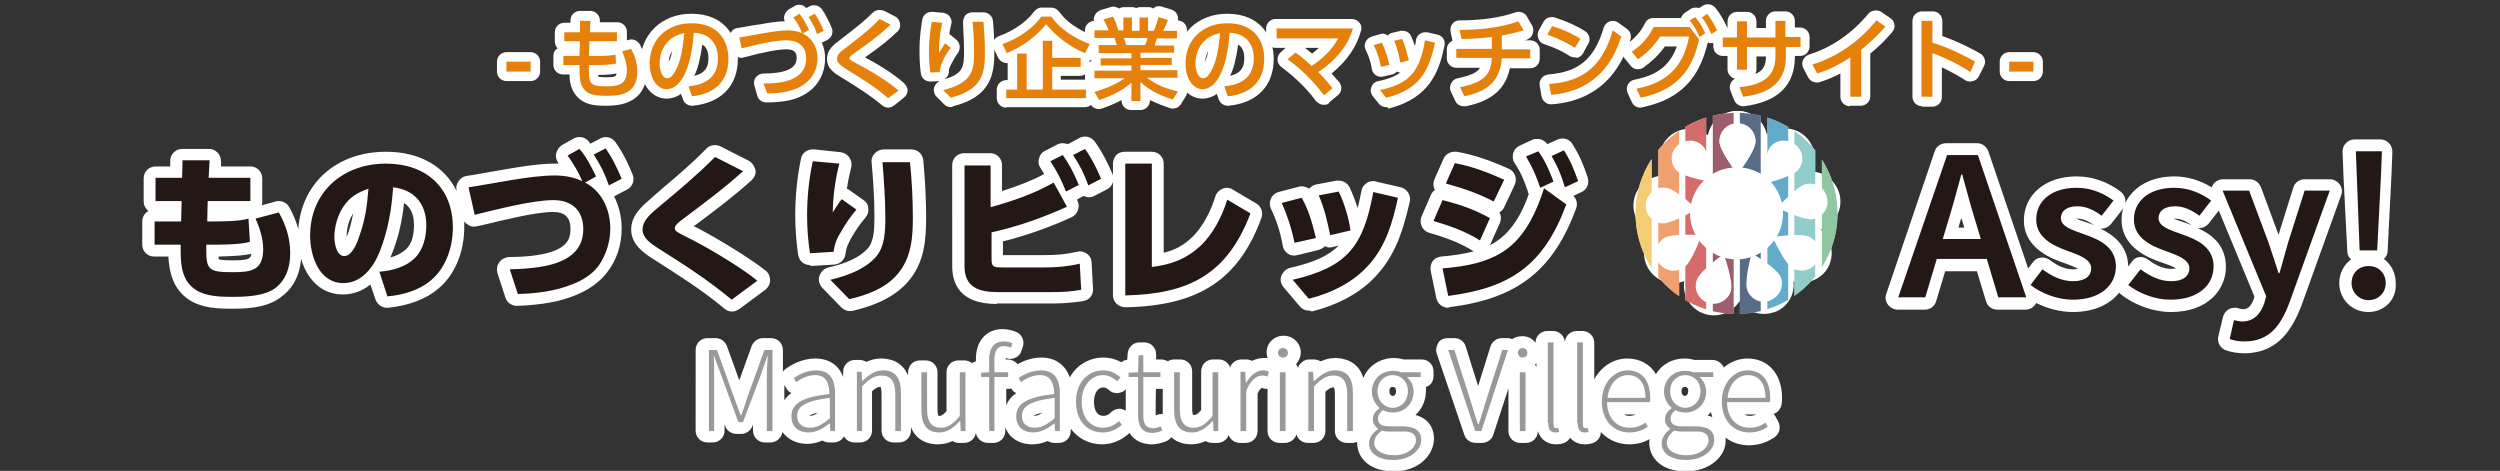 <?xml version="1.0" encoding="utf-8"?>
<!-- Generator: Adobe Illustrator 24.3.0, SVG Export Plug-In . SVG Version: 6.00 Build 0)  -->
<svg version="1.1" id="_レイヤー_2" xmlns="http://www.w3.org/2000/svg" xmlns:xlink="http://www.w3.org/1999/xlink" x="0px"
	 y="0px" viewBox="0 0 527.2 99.3" style="enable-background:new 0 0 527.2 99.3;" xml:space="preserve">
<rect x="0" y="0" width="527.2" height="99.3" fill="#333333" stroke="none"/>
<style type="text/css">
	.st0{fill:#FFFFFF;}
	.st1{clip-path:url(#SVGID_2_);}
	.st2{clip-path:url(#SVGID_4_);fill:#FFFFFF;}
	.st3{clip-path:url(#SVGID_6_);fill:#FFFFFF;}
	.st4{clip-path:url(#SVGID_8_);fill:#FFFFFF;}
	.st5{clip-path:url(#SVGID_10_);fill:#FFFFFF;}
	.st6{clip-path:url(#SVGID_12_);fill:#FFFFFF;}
	.st7{clip-path:url(#SVGID_14_);fill:#FFFFFF;}
	.st8{clip-path:url(#SVGID_16_);fill:#FFFFFF;}
	.st9{clip-path:url(#SVGID_18_);fill:#FFFFFF;}
	.st10{fill:#9A999A;}
	.st11{fill:#231815;}
	.st12{opacity:0.7;clip-path:url(#SVGID_20_);}
	.st13{clip-path:url(#SVGID_22_);fill:#F0B737;}
	.st14{clip-path:url(#SVGID_24_);fill:#EA7730;}
	.st15{clip-path:url(#SVGID_26_);fill:#C52E2B;}
	.st16{clip-path:url(#SVGID_28_);fill:#751832;}
	.st17{clip-path:url(#SVGID_30_);fill:#112D54;}
	.st18{clip-path:url(#SVGID_32_);fill:#2087B4;}
	.st19{clip-path:url(#SVGID_34_);fill:#61B7B4;}
	.st20{clip-path:url(#SVGID_36_);fill:#5FB078;}
	.st21{clip-path:url(#SVGID_38_);}
	.st22{fill:#E5810A;}
</style>
<g>
	<g>
		<g>
			<g>
				<path class="st0" d="M355.5,99.4c-5.3,0-7.7-3-7.7-6c0-0.3,0-0.5,0.1-0.8c-1.1,0.6-2.5,1.1-4.3,1.1c-2.4,0-4.6-1-6-2.6
					c0,1.1-0.8,2.1-1.9,2.4c-0.3,0.1-0.8,0.2-1.5,0.2c-1.1,0-2.3-0.4-3.1-1.4c-0.3,0.6-0.9,1-1.5,1.2c-0.4,0.1-0.8,0.2-1.5,0.2
					c-1.5,0-3.2-0.8-3.8-2.8c0,1.4-1.1,2.5-2.5,2.5h-1.2c-1.4,0-2.5-1.1-2.5-2.5v-9l-3.2,9.8c-0.3,1-1.3,1.7-2.4,1.7h-1.3
					c-1.1,0-2.1-0.7-2.4-1.7L303,74.6c-0.3-0.8-0.1-1.6,0.3-2.3s1.2-1,2.1-1h1.3c1.1,0,2.1,0.7,2.4,1.8l2.6,8.3l2.6-8.3
					c0.3-1,1.3-1.8,2.4-1.8h1.2c0.4,0,0.7,0.1,1,0.2c0.6-0.4,1.3-0.6,2.1-0.6c1.2,0,2.2,0.5,2.8,1.4v0c0-1.4,1.1-2.5,2.5-2.5h1.2
					c1.3,0,2.4,1,2.5,2.3c0.1-1.3,1.2-2.3,2.5-2.3h1.2c1.4,0,2.5,1.1,2.5,2.5V80c1.5-2.8,4.2-4.4,6.9-4.4c2.7,0,4.9,1.2,6.1,3.3
					c1.2-2,3.4-3.3,6-3.3c0.7,0,1.4,0.1,2.1,0.3h3.8c1.1,0,2,0.7,2.4,1.6c1.4-1.2,3.2-1.9,5-1.9c4.4,0,7.3,3.3,7.3,8.3
					c0,0.4,0,0.9-0.1,1.4c-0.2,0.9-0.8,1.7-1.7,2c0.2,0.2,0.4,0.4,0.5,0.7l0.5,0.9c0.6,1.2,0.3,2.6-0.9,3.4
					c-1.3,0.8-2.9,1.6-5.3,1.6c-1.9,0-3.6-0.6-4.9-1.6c0,0.2,0,0.4,0,0.6C364,96,360.8,99.4,355.5,99.4z M360.1,87.6
					c0.4,0.1,0.7,0.2,1,0.4c-0.1-0.4-0.2-0.7-0.3-1.1C360.6,87.2,360.3,87.4,360.1,87.6z M367.9,87.4c0.3,0.2,0.7,0.3,1.1,0.3
					c0.5,0,0.9-0.1,1.4-0.3H367.9z M342.5,87.4c0.3,0.2,0.7,0.3,1.1,0.3c0.5,0,0.9-0.1,1.4-0.3H342.5z M355.3,81.6
					c-0.2,0-0.7,0-0.7,0.9c0,0.7,0.4,1,0.7,1c0.3,0,0.7-0.3,0.7-1C356.1,82.1,355.9,81.6,355.3,81.6z M323.7,76.9
					c0.1,0.1,0.2,0.3,0.3,0.5v-0.8C323.9,76.7,323.8,76.8,323.7,76.9z M293.9,99.4c-5.3,0-7.7-3-7.7-6c0-0.1,0-0.2,0-0.2
					c-0.3,0.1-0.7,0.2-1,0.2H284c-1.4,0-2.5-1.1-2.5-2.5v-7.8c0-0.8-0.1-1.2-0.2-1.4c0,0-0.1,0-0.2,0c-0.3,0-0.7,0.1-1.6,0.9v8.3
					c0,1.4-1.1,2.5-2.5,2.5h-1.2c-1.1,0-2.1-0.7-2.4-1.8c-0.3,1-1.3,1.8-2.4,1.8h-1.2c-1.4,0-2.5-1.1-2.5-2.5V82c0,0,0,0,0,0
					c-0.3,0-0.6,0-0.9-0.1c-0.1,0-0.1,0-0.2-0.1c0,0-0.1,0-0.1,0c-0.1,0-0.5,0.3-0.9,1.2v7.9c0,1.4-1.1,2.5-2.5,2.5h-1.2
					c-1.1,0-2.1-0.7-2.4-1.7c-0.3,1-1.3,1.7-2.4,1.7h-1c-0.5,0-1-0.1-1.4-0.4c-0.9,0.4-1.9,0.7-3.1,0.7c-1,0-2.8-0.2-4.2-1.5
					c-0.3,0.4-0.7,0.7-1.2,0.9c-1.1,0.4-2.1,0.6-2.9,0.6c-1.2,0-3.4-0.3-4.7-2.4c0,0-0.1,0.1-0.1,0.1c-1.7,1.5-3.6,2.3-5.7,2.3
					c-2.8,0-5.1-1.3-6.6-3.3v0.5c0,1.4-1.1,2.5-2.5,2.5h-1c-0.5,0-1-0.2-1.4-0.4c-1.1,0.5-2.2,0.7-3.2,0.7c-2.8,0-4.9-1.4-5.7-3.6
					v0.8c0,1.4-1.1,2.5-2.5,2.5h-1.2c-1.2,0-2.3-0.9-2.5-2.1c-0.2,1.2-1.2,2.1-2.5,2.1h-1c-0.5,0-1-0.1-1.4-0.4
					c-0.9,0.4-1.9,0.7-3.1,0.7c-1.5,0-4.4-0.4-5.7-3.6v0.7c0,1.4-1.1,2.5-2.5,2.5h-1.2c-1.4,0-2.5-1.1-2.5-2.5v-7.8
					c0-0.8-0.1-1.2-0.2-1.4c0,0-0.1,0-0.2,0c-0.3,0-0.7,0.1-1.6,0.9v8.3c0,1.4-1.1,2.5-2.5,2.5h-1.2c-1,0-1.8-0.5-2.2-1.3
					c-0.4,0.8-1.3,1.3-2.2,1.3h-1c-0.5,0-1-0.2-1.4-0.4c-1.1,0.5-2.2,0.7-3.2,0.7c-2.3,0-4.1-1-5.2-2.5c-0.2,1.2-1.2,2.2-2.5,2.2
					h-1.2c-1.4,0-2.5-1.1-2.5-2.5v-1.3l-0.1,0.3c-0.4,1-1.3,1.7-2.4,1.7h-1c-1.1,0-2-0.7-2.4-1.7l-0.1-0.4v1.4
					c0,1.4-1.1,2.5-2.5,2.5h-1.1c-1.4,0-2.5-1.1-2.5-2.5V73.8c0-1.4,1.1-2.5,2.5-2.5h1.7c1.1,0,2,0.7,2.4,1.7l2.6,7.2l2.6-7.2
					c0.4-1,1.3-1.7,2.4-1.7h1.7c1.4,0,2.5,1.1,2.5,2.5v4.6c0.2-0.3,0.4-0.5,0.7-0.7c1.1-0.8,3.4-2.1,6.1-2.1c2.9,0,5,1.4,5.9,3.9
					v-1.1c0-1.4,1.1-2.5,2.5-2.5h1c0.5,0,1,0.2,1.4,0.4c0.9-0.4,1.9-0.7,3.1-0.7c1.5,0,4.4,0.4,5.7,3.6v-0.7c0-1.4,1.1-2.5,2.5-2.5
					h1.2c1.4,0,2.5,1.1,2.5,2.5v7.8c0,0.8,0.1,1.2,0.2,1.4c0,0,0.1,0,0.2,0c0.3,0,0.6,0,1.5-1v-8.2c0-1.4,1.1-2.5,2.5-2.5h1.2
					c0.6,0,1.2,0.2,1.7,0.6c0.2-0.2,0.5-0.3,0.8-0.4v-0.5c0-3.8,2.2-6.3,5.6-6.3c0.9,0,1.9,0.2,2.9,0.6c1.2,0.5,1.8,1.9,1.4,3.1
					l-0.3,0.9c-0.2,0.7-0.7,1.2-1.4,1.5c-0.3,0.1-0.6,0.2-1,0.2c-0.3,0-0.6-0.1-0.9-0.2c0,0,0,0.3,0,0.3h0.4c0.8,0,1.6,0.4,2.1,1
					c1.2-0.7,3-1.4,5-1.4c3,0,5.1,1.6,6,4.2c1.5-2.8,4.3-4.2,7.1-4.2c1.6,0,2.9,0.5,3.8,1c0.3-0.3,0.7-0.5,1.2-0.5l0.1-1.3
					c0.1-1.4,1.2-2.4,2.5-2.4h1c1.4,0,2.5,1.1,2.5,2.5v1.1h1.1c0.5,0,1,0.2,1.4,0.4c0.4-0.3,0.9-0.4,1.4-0.4h1.2
					c1.4,0,2.5,1.1,2.5,2.5v7.8c0,0.8,0.1,1.2,0.2,1.4c0,0,0.1,0,0.2,0c0.3,0,0.6,0,1.5-1v-8.2c0-1.4,1.1-2.5,2.5-2.5h1.2
					c1.1,0,2.1,0.7,2.4,1.7c0.3-1,1.3-1.7,2.4-1.7h1c0.4,0,0.8,0.1,1.2,0.3c0.8-0.4,1.7-0.6,2.5-0.6c0.2,0,0.5,0,0.8,0
					c-0.1-0.4-0.2-0.8-0.2-1.2c0-2,1.6-3.5,3.6-3.5c2,0,3.6,1.6,3.6,3.5c0,1-0.4,1.8-1,2.5c0.2,0.2,0.3,0.5,0.4,0.8
					c0.3-1,1.3-1.8,2.4-1.8h1c0.5,0,1,0.2,1.4,0.4c0.9-0.4,1.9-0.7,3.1-0.7c1.5,0,4.8,0.5,5.9,4.2c1-2.5,3.5-4.2,6.4-4.2
					c0.7,0,1.4,0.1,2.1,0.3h3.8c1.4,0,2.5,1.1,2.5,2.5v1c0,1.1-0.6,2-1.6,2.3c0,0.3,0,0.5,0,0.8c0,2-0.8,3.8-2.2,5.1
					c3.5,1,3.9,3.7,3.9,5.1C302.3,96,299.2,99.4,293.9,99.4z M218.1,87.7c0.4,0,0.9-0.1,1.7-0.7v0c-1.3,0.3-1.7,0.6-1.8,0.7
					C218,87.7,218.1,87.7,218.1,87.7z M170.8,87.7c0.4,0,0.9-0.1,1.7-0.7v0c-1.3,0.3-1.7,0.6-1.8,0.7
					C170.7,87.7,170.7,87.7,170.8,87.7z M232.7,81.7c-1.2,0-2,1.2-2,3c0,0.7,0.1,3,2,3c0.7,0,1.3-0.4,1.6-0.8
					c0.5-0.4,1.1-0.7,1.7-0.7c0.1,0,0.2,0,0.2,0c0.4,0,0.8,0.2,1.2,0.4v-4.5c-0.4,0.5-1,0.7-1.7,0.8c-0.1,0-0.1,0-0.2,0
					c-0.6,0-1.2-0.2-1.7-0.7C233.3,81.8,233,81.7,232.7,81.7z M243.7,87.6c0.1,0,0.1,0,0.2-0.1c0.3-0.1,0.7-0.2,1-0.2
					c0.1,0,0.2,0,0.3,0c0-0.3,0-0.6,0-0.9V82c-0.1,0-0.2,0-0.3,0h-1.1C243.7,82,243.7,87.6,243.7,87.6z M212.2,85.5
					c0.4-1.1,1.2-2,2.1-2.6c-0.4-0.2-0.8-0.5-1-0.9l0-0.1c-0.2,0.1-0.5,0.1-0.7,0.1h-0.4V85.5z M165.4,84.4c0.4-0.6,0.9-1.1,1.5-1.5
					c-0.4-0.2-0.8-0.5-1-0.9l-0.5-0.8V84.4z M293.7,81.6c-0.2,0-0.7,0-0.7,0.9c0,0.7,0.4,1,0.7,1c0.3,0,0.7-0.3,0.7-1
					C294.4,82.1,294.3,81.6,293.7,81.6z"/>
			</g>
			<path class="st0" d="M473.3,74.5c-1.4,0-2.6-0.2-3.8-0.6c-1.3-0.4-2-1.7-1.7-3l1-4.1c0.2-0.7,0.6-1.2,1.2-1.6
				c0.4-0.2,0.8-0.3,1.3-0.3c0.2,0,0.5,0,0.7,0.1c0.6,0.2,0.9,0.2,1,0.2c0.5,0,1.5,0,2.3-2.2l0.1-0.5l-7.5-18.1l-2.1,2.7
				c-0.5,0.6-1.2,1-2,1c-0.1,0-0.2,0-0.3,0c2.8,1.3,5.9,3.5,5.9,8.2c0,4.6-3.6,9.5-11.6,9.5c-3.6,0-7.6-1.4-10.5-3.7
				c-0.1-0.1-0.3-0.2-0.4-0.4c-1.8,2.3-5,4.1-9.8,4.1c-2.5,0-5.3-0.7-7.7-1.9c-0.1,0.1-0.1,0.2-0.2,0.3c-0.5,0.7-1.2,1.1-2.1,1.1
				h-5.9c-1.1,0-2.1-0.7-2.4-1.8l-1.9-6.3h-6.7l-1.9,6.3c-0.3,1.1-1.3,1.8-2.4,1.8h-5.7c-0.8,0-1.6-0.4-2.1-1.1
				c-0.5-0.7-0.6-1.5-0.3-2.3l10.2-30c0.3-1,1.3-1.7,2.4-1.7h6.5c1.1,0,2,0.7,2.4,1.7l8.4,24.7l1-1.3c0.5-0.7,1.3-1,2-1
				c0.5,0,1.1,0.2,1.5,0.5c1.9,1.4,3.4,2,5,2c0.5,0,0.8-0.1,1-0.1c-0.6-0.4-2-0.9-2.8-1.2l-0.3-0.1c-2.3-0.8-8.3-3-8.3-8.9
				c0-5.5,4.6-9.3,11.1-9.3c3.3,0,6.5,1.1,9.3,3.2c0.5,0.4,0.9,1,1,1.7c0,0.2,0,0.5,0,0.7c1.6-3.4,5.4-5.6,10.3-5.6
				c2.8,0,5.4,0.8,7.9,2.3c0.1-0.2,0.2-0.4,0.3-0.6c0.5-0.7,1.3-1.1,2.1-1.1h5.6c1.1,0,2,0.7,2.4,1.7l3.7,10l3.1-9.9
				c0.3-1.1,1.3-1.8,2.4-1.8h5.3c0.8,0,1.6,0.4,2.1,1.1c0.5,0.7,0.6,1.5,0.3,2.3l-8.5,23.6C483.4,69.2,480.5,74.5,473.3,74.5z
				 M451.4,54.2c0.5,0,1.1,0.2,1.5,0.5c1.9,1.4,3.4,2,5,2c0.5,0,0.8-0.1,1-0.1c-0.6-0.4-2-0.9-2.9-1.2l-0.3-0.1
				c-2.3-0.8-8.3-3-8.3-8.9c0-0.9,0.1-1.8,0.4-2.6c0,0.1-0.1,0.1-0.1,0.2l-2.5,3.2c-0.5,0.6-1.2,1-2,1c-0.1,0-0.2,0-0.3,0
				c2.7,1.3,5.8,3.5,5.9,8l0.6-0.8C449.9,54.6,450.6,54.2,451.4,54.2z M414.2,47.9l-0.1-0.4c-0.2-0.5-0.3-1-0.5-1.5
				c-0.2,0.5-0.3,1.1-0.5,1.6l-0.1,0.4H414.2z M458.4,46.1c0.6,0.3,1.4,0.5,1.9,0.7l0.6,0.2c0.4,0.1,0.8,0.3,1.3,0.5
				c-1.4-1-2.5-1.4-3.6-1.4C458.6,46.1,458.5,46.1,458.4,46.1z M437.8,46.1c0.6,0.3,1.4,0.5,1.9,0.7l0.6,0.2
				c0.4,0.1,0.8,0.3,1.3,0.5c-1.4-1-2.5-1.4-3.6-1.4C438,46.1,437.9,46.1,437.8,46.1z M499.4,65.8c-3.4,0-6.1-2.7-6.1-6.1
				c0-2.1,1-3.9,2.5-5c-0.5-0.4-0.8-1-0.8-1.7l-0.8-15.7l-0.2-5.3c0-0.7,0.2-1.3,0.7-1.8s1.1-0.8,1.8-0.8h5.5c0.7,0,1.3,0.3,1.8,0.8
				c0.5,0.5,0.7,1.2,0.7,1.8l-0.2,5.2l-0.8,15.7c0,0.7-0.3,1.3-0.8,1.7c1.5,1.1,2.5,2.9,2.5,5C505.5,63.1,502.9,65.8,499.4,65.8z
				 M154.4,65.7c-0.6,0-1.2-0.2-1.6-0.6c-4.8-4-10.2-7.4-15.4-10.7c-1.5-1-4.3-2.8-4.3-6c0-3,2.4-5,4-6.4l2.5-2.2
				c3.2-2.7,6.3-5.3,9.4-8.5c0.5-0.5,1.1-0.7,1.8-0.7c0.4,0,0.8,0.1,1.2,0.3l5.9,3c0.7,0.4,1.2,1.1,1.4,1.9s-0.2,1.6-0.8,2.2
				c-4,3.6-8,6.6-12.2,9.7c0.2,0.1,1.2,0.6,1.2,0.6c3.8,2,10.6,6.1,14,8.8c0.6,0.5,0.9,1.2,0.9,2c0,0.8-0.4,1.5-1,2l-5.4,4
				C155.4,65.5,154.9,65.7,154.4,65.7z M179.2,65.6c-0.7,0-1.3-0.3-1.8-0.8l-4-4.1c-0.6-0.7-0.9-1.6-0.6-2.5s1-1.6,1.9-1.8
				c4-0.9,6.6-2.2,8.2-3.9c1.4-1.5,1.5-4.1,1.5-6.8c0-4.1-0.3-8.1-0.6-11.5c-0.1-0.7,0.2-1.4,0.7-1.9s1.2-0.8,1.9-0.8h5.8
				c1.3,0,2.4,1,2.5,2.3c0.4,4.4,0.6,8.3,0.6,12c0,4.7-0.3,9.6-3.9,13.7c-3.3,3.7-8.1,5.2-11.4,6C179.6,65.6,179.4,65.6,179.2,65.6z
				 M276,65.5c-0.7,0-1.4-0.3-1.9-0.9l-3.4-4c-0.6-0.7-0.8-1.6-0.5-2.4c0.3-0.8,1-1.5,1.8-1.7c4.9-1.1,8.1-2.5,10.3-4.7l-1.3,0.3
				c-0.2,0-0.4,0.1-0.5,0.1c-0.4,0-0.8-0.1-1.1-0.3c-0.3,0.4-0.8,0.6-1.3,0.8l-4.5,1.1c-0.2,0-0.4,0.1-0.6,0.1c-0.5,0-1-0.1-1.4-0.4
				c-0.6-0.4-1-1-1.1-1.7c-0.5-2.8-1.3-5.4-2.5-7.8c-0.3-0.7-0.3-1.5,0-2.1c0.3-0.7,0.9-1.2,1.6-1.4l4.2-1.1
				c0.2-0.1,0.4-0.1,0.7-0.1c0.6,0,1.1,0.2,1.6,0.5c0.4-0.5,0.9-0.8,1.5-0.9l4.2-0.8c0.2,0,0.3,0,0.5,0c1,0,1.8,0.5,2.3,1.4
				c0.6,1.3,1.2,2.8,1.7,4.4c0.3-1.1,0.5-2.3,0.8-3.6c0.1-0.7,0.5-1.3,1.1-1.7c0.4-0.3,0.9-0.4,1.4-0.4c0.2,0,0.4,0,0.6,0.1l5.2,1.2
				c1.3,0.3,2.2,1.7,1.9,3c-1.2,5.1-2.6,10.5-6.6,15.1c-3.3,3.9-8.2,6.6-14.1,8.1C276.4,65.5,276.2,65.5,276,65.5z M48.8,65.1
				c-2.8,0-6.1-0.1-8.8-1.8c-3.6-2.3-4.3-6-4.5-9.2h-3c-1.4,0-2.5-1.1-2.5-2.5v-4.9c0-0.9,0.5-1.8,1.3-2.2c-0.6-0.5-1-1.2-1-2v-4.9
				c0-1.4,1.1-2.5,2.5-2.5h3.1l0-1.2c0-1.4,1.2-2.5,2.5-2.5c0,0,5.7,0,5.7,0c0.7,0,1.3,0.3,1.8,0.8c0.5,0.5,0.7,1.2,0.7,1.8l0,1.1
				h6.2c1.4,0,2.5,1.1,2.5,2.5v4.9c0,0.3,0,0.5-0.1,0.8l2.9-0.8c0.2-0.1,0.4-0.1,0.7-0.1c0.9,0,1.8,0.5,2.2,1.3
				c0.9,1.6,1.5,3.1,1.9,4.6c0.7-9.7,8.1-16.3,18.5-16.3c7.1,0,12.4,3.1,14.9,8.3l0-0.1c-0.2-0.7,0-1.4,0.4-2c0.4-0.6,1-1,1.7-1.1
				c1.6-0.2,3.4-0.6,5.3-0.9c4.6-0.8,9.4-1.7,13.4-1.7c0.2,0,0.5,0,0.7,0c0-0.1-0.1-0.1-0.1-0.2c-0.4-0.6-0.6-1.3-0.4-2
				c0.2-0.7,0.6-1.3,1.2-1.7l2.5-1.4c0.4-0.2,0.8-0.3,1.2-0.3c0.7,0,1.5,0.3,2,1c0.1,0.1,0.2,0.3,0.3,0.4l2.1-1.1
				c0.4-0.2,0.8-0.3,1.1-0.3c0.8,0,1.6,0.4,2.1,1.1c1.7,2.4,2.7,4.6,3.6,6.8c0.5,1.2,0,2.6-1.2,3.2l-2.7,1.4c1,2,1.6,4.3,1.6,6.8
				c0,3.5-1.1,6.8-3.2,9.4c-1.5,1.9-3.7,3.5-6.4,4.6c-3.3,1.4-7.3,2.1-12.4,2.3c0,0-0.1,0-0.1,0c-1.1,0-2.1-0.7-2.4-1.7l-1.7-5.2
				c-0.2-0.8-0.1-1.6,0.4-2.3s1.2-1,2-1.1c3.8,0,6.9-0.4,9-1.1c3.6-1.2,4-3.1,4-4.8c0-2.5-1.2-3.6-3.7-3.6c-3.7,0-10.8,1.8-15,2.8
				l-1,0.2c-0.2,0-0.4,0.1-0.6,0.1c-0.5,0-0.9-0.1-1.3-0.4c-0.3-0.2-0.6-0.4-0.8-0.7c0,0.4,0,0.8,0,1.2c0,5.3-2,10.1-5.5,13
				c-2.6,2.2-6.1,3.5-10.5,4c-0.1,0-0.2,0-0.3,0c-1.1,0-2-0.7-2.4-1.7l-1.1-3.2c-1.7,1.4-3.7,2.1-5.8,2.1c-4.7,0-7.6-3.4-8.8-7.5
				c-0.3,3.5-1.7,6.2-4.2,8C56.2,65.1,51.4,65.1,48.8,65.1z M46.2,54.7c0.3,0.1,1.1,0.2,2.9,0.2c3.2,0,3.8-0.3,3.9-1.4
				c-1.5,0.4-3.6,0.5-6.9,0.6C46.1,54.4,46.1,54.6,46.2,54.7z M85.2,42.8c-0.4,4-1.3,7.7-2.7,11.1c-0.1,0.1-0.1,0.3-0.2,0.4
				c1.2-0.3,2.4-0.9,3.4-1.8c1.4-1.4,1.6-3.5,1.6-5.1C87.3,45.2,86.6,43.7,85.2,42.8z M74.5,45c-0.9,1.3-1.4,3-1.4,4.8
				c0,0,0,0.1,0,0.1c0.1-0.2,0.2-0.4,0.3-0.7C73.9,47.8,74.2,46.4,74.5,45z M305.4,64.9c-1.2,0-2.2-0.8-2.5-2l-1.2-5.8
				c-0.1-0.7,0-1.4,0.4-2s1.1-0.9,1.8-1c2.3-0.2,4.7-0.5,6.9-1.1c-0.1,0-0.2-0.1-0.2-0.1c-2.4-1.5-5.3-2.7-9.2-3.8
				c-0.7-0.2-1.3-0.7-1.6-1.4c-0.3-0.7-0.3-1.4,0-2.1l1.9-4.4c0.2-0.5,0.5-0.9,0.9-1.1c0-0.1-0.1-0.1-0.1-0.2
				c-0.3-0.7-0.3-1.4,0-2.1l1.9-4.3c0.4-0.9,1.3-1.5,2.3-1.5c0.2,0,0.3,0,0.5,0c3.5,0.6,7,1.8,11,3.6c1.3,0.6,1.8,2.1,1.2,3.4
				l-2.2,4.7c-0.2,0.5-0.6,0.8-1,1.1c0.4,0.7,0.4,1.5,0.1,2.2l-2.1,4.7c0.8-0.4,1.6-0.9,2.3-1.5c2.4-1.9,4.4-5,5.9-9.3
				c-0.1-0.1-0.2-0.3-0.2-0.5c-0.8-2.4-1.4-3.9-2.8-6c-0.4-0.6-0.5-1.4-0.3-2.1c0.2-0.7,0.7-1.3,1.4-1.6l2.6-1.2
				c0.3-0.2,0.7-0.2,1.1-0.2c0.8,0,1.6,0.4,2.1,1.1c0,0,0,0,0,0l2.2-1c0.3-0.1,0.7-0.2,1-0.2c0.8,0,1.7,0.4,2.1,1.2
				c1.6,2.5,2.4,4.6,3.2,7c0.4,1.2-0.1,2.6-1.3,3.1l-1.7,0.8c0.7,0.7,0.9,1.7,0.6,2.6c-4.9,13.2-12.4,19.1-26.9,20.9
				C305.6,64.9,305.5,64.9,305.4,64.9z M237.3,64.8c-0.7,0-1.3-0.3-1.8-0.7c-0.5-0.5-0.8-1.1-0.8-1.8l0-27.8c0-0.7,0.3-1.3,0.7-1.8
				c0.5-0.5,1.1-0.7,1.8-0.7h5.7c1.4,0,2.5,1.1,2.5,2.5v18.8c2.4-0.6,4.1-1.5,5.8-3.1c2.7-2.5,4.3-6.2,5.1-8.8
				c0.2-0.7,0.8-1.3,1.5-1.6c0.3-0.1,0.6-0.2,0.9-0.2c0.4,0,0.9,0.1,1.3,0.4l4.9,2.9c1.1,0.6,1.5,1.9,1.1,3.1
				C261.2,59,252.8,64.5,237.3,64.8C237.4,64.8,237.3,64.8,237.3,64.8z M210.2,64.1c-7.8,0-9.4-4.3-9.4-8V34.8
				c0-1.4,1.1-2.5,2.5-2.5h5.5c1.4,0,2.5,1.1,2.5,2.5v5.5c3.4-1.1,6.3-2.2,8.9-3.6c-0.2-0.4-0.5-0.8-0.8-1.3c-0.4-0.6-0.5-1.3-0.3-2
				c0.2-0.7,0.6-1.3,1.3-1.6l2.5-1.3c0.4-0.2,0.8-0.3,1.2-0.3c0.4,0,0.8,0.1,1.1,0.2l2.4-1.3c0.4-0.2,0.8-0.3,1.2-0.3
				c0.8,0,1.6,0.4,2.1,1.1c1.7,2.4,2.7,4.5,3.7,6.8c0.5,1.2,0,2.6-1.1,3.2l-2.7,1.4c-0.4,0.2-0.8,0.3-1.2,0.3
				c-0.3,0-0.6-0.1-0.9-0.2c-0.1,0-0.1-0.1-0.2-0.1l-1.4,0.8l0.1,0.2c0.3,0.6,0.4,1.3,0.1,2c-0.2,0.7-0.7,1.2-1.3,1.5
				c-4.8,2.2-9.7,3.9-14.5,5.1v2.9h8.7c2.6,0,4.8-0.2,6.9-0.7c0.2,0,0.4-0.1,0.6-0.1c0.5,0,1.1,0.2,1.5,0.5c0.6,0.4,1,1.1,1,1.9
				l0.3,5.5c0.1,1.3-0.8,2.4-2.1,2.6c-2,0.3-4.2,0.5-6.5,0.5H210.2z M170.8,55.9c-1.3,0-2.3-0.9-2.5-2.2c-0.4-2.9-0.6-5.6-0.6-8.3
				c0-4,0.4-8,1.2-11.9c0.2-1.2,1.3-2,2.5-2c0.1,0,0.2,0,0.3,0l5.6,0.6c0.7,0.1,1.4,0.5,1.8,1.1c0.4,0.6,0.6,1.4,0.4,2.1
				c-0.4,1.6-0.7,3-0.9,4.5c0.1,0.1,0.2,0.1,0.4,0.2l3.1,2.2c0.6,0.4,1,1,1,1.7c0.1,0.7-0.1,1.4-0.6,2c-1.1,1.3-2.1,2.7-3,4.3
				c-0.7,1.3-1.1,2.2-1.2,3.3c-0.1,1.2-1.1,2.2-2.4,2.3l-5,0.3C170.9,55.9,170.8,55.9,170.8,55.9z"/>
			<g>
				<defs>
					<path id="SVGID_1_" d="M344.9,45c0,11.7,9.5,21.2,21.3,21.2c11.8,0,21.3-9.5,21.3-21.2c0-11.7-9.5-21.2-21.3-21.2
						C354.5,23.8,344.9,33.3,344.9,45"/>
				</defs>
				<clipPath id="SVGID_2_">
					<use xlink:href="#SVGID_1_"  style="overflow:visible;"/>
				</clipPath>
				<g class="st1">
					<g>
						<defs>
							<rect id="SVGID_3_" x="343.9" y="22.8" width="4.4" height="44.4"/>
						</defs>
						<clipPath id="SVGID_4_">
							<use xlink:href="#SVGID_3_"  style="overflow:visible;"/>
						</clipPath>
						<path class="st2" d="M343.9,69.7c-1.4,0-2.5-1.1-2.5-2.5V22.8c0-1.4,1.1-2.5,2.5-2.5h4.4c1.4,0,2.5,1.1,2.5,2.5v44.4
							c0,1.4-1.1,2.5-2.5,2.5H343.9z"/>
					</g>
				</g>
				<g class="st1">
					<g>
						<defs>
							<rect id="SVGID_5_" x="349.7" y="22.8" width="4.4" height="44.4"/>
						</defs>
						<clipPath id="SVGID_6_">
							<use xlink:href="#SVGID_5_"  style="overflow:visible;"/>
						</clipPath>
						<path class="st3" d="M349.7,69.7c-1.4,0-2.5-1.1-2.5-2.5V22.8c0-1.4,1.1-2.5,2.5-2.5h4.4c1.4,0,2.5,1.1,2.5,2.5v44.4
							c0,1.4-1.1,2.5-2.5,2.5H349.7z"/>
					</g>
				</g>
				<g class="st1">
					<g>
						<defs>
							<rect id="SVGID_7_" x="355.4" y="22.8" width="4.4" height="44.4"/>
						</defs>
						<clipPath id="SVGID_8_">
							<use xlink:href="#SVGID_7_"  style="overflow:visible;"/>
						</clipPath>
						<path class="st4" d="M355.4,69.7c-1.4,0-2.5-1.1-2.5-2.5V22.8c0-1.4,1.1-2.5,2.5-2.5h4.4c1.4,0,2.5,1.1,2.5,2.5v44.4
							c0,1.4-1.1,2.5-2.5,2.5H355.4z"/>
					</g>
				</g>
				<g class="st1">
					<g>
						<defs>
							<rect id="SVGID_9_" x="361.2" y="22.8" width="4.4" height="44.4"/>
						</defs>
						<clipPath id="SVGID_10_">
							<use xlink:href="#SVGID_9_"  style="overflow:visible;"/>
						</clipPath>
						<path class="st5" d="M361.2,69.7c-1.4,0-2.5-1.1-2.5-2.5V22.8c0-1.4,1.1-2.5,2.5-2.5h4.4c1.4,0,2.5,1.1,2.5,2.5v44.4
							c0,1.4-1.1,2.5-2.5,2.5H361.2z"/>
					</g>
				</g>
				<g class="st1">
					<g>
						<defs>
							<rect id="SVGID_11_" x="366.9" y="22.8" width="4.4" height="44.4"/>
						</defs>
						<clipPath id="SVGID_12_">
							<use xlink:href="#SVGID_11_"  style="overflow:visible;"/>
						</clipPath>
						<path class="st6" d="M366.9,69.7c-1.4,0-2.5-1.1-2.5-2.5V22.8c0-1.4,1.1-2.5,2.5-2.5h4.4c1.4,0,2.5,1.1,2.5,2.5v44.4
							c0,1.4-1.1,2.5-2.5,2.5H366.9z"/>
					</g>
				</g>
				<g class="st1">
					<g>
						<defs>
							<rect id="SVGID_13_" x="372.7" y="22.8" width="4.4" height="44.4"/>
						</defs>
						<clipPath id="SVGID_14_">
							<use xlink:href="#SVGID_13_"  style="overflow:visible;"/>
						</clipPath>
						<path class="st7" d="M372.7,69.7c-1.4,0-2.5-1.1-2.5-2.5V22.8c0-1.4,1.1-2.5,2.5-2.5h4.4c1.4,0,2.5,1.1,2.5,2.5v44.4
							c0,1.4-1.1,2.5-2.5,2.5H372.7z"/>
					</g>
				</g>
				<g class="st1">
					<g>
						<defs>
							<rect id="SVGID_15_" x="378.4" y="22.8" width="4.4" height="44.4"/>
						</defs>
						<clipPath id="SVGID_16_">
							<use xlink:href="#SVGID_15_"  style="overflow:visible;"/>
						</clipPath>
						<path class="st8" d="M378.4,69.7c-1.4,0-2.5-1.1-2.5-2.5V22.8c0-1.4,1.1-2.5,2.5-2.5h4.4c1.4,0,2.5,1.1,2.5,2.5v44.4
							c0,1.4-1.1,2.5-2.5,2.5H378.4z"/>
					</g>
				</g>
				<g class="st1">
					<g>
						<defs>
							<rect id="SVGID_17_" x="384.2" y="22.8" width="4.4" height="44.4"/>
						</defs>
						<clipPath id="SVGID_18_">
							<use xlink:href="#SVGID_17_"  style="overflow:visible;"/>
						</clipPath>
						<path class="st9" d="M384.2,69.7c-1.4,0-2.5-1.1-2.5-2.5V22.8c0-1.4,1.1-2.5,2.5-2.5h4.4c1.4,0,2.5,1.1,2.5,2.5v44.4
							c0,1.4-1.1,2.5-2.5,2.5H384.2z"/>
					</g>
				</g>
			</g>
			<g>
				<path class="st0" d="M366.4,39.2c-0.8,0-1.5-0.4-2-1c-1.3-1.7-4.3-5.8-4.3-8.5c0-3.5,2.8-6.3,6.3-6.3c3.5,0,6.3,2.8,6.3,6.3
					c0,2.7-3,6.8-4.3,8.5C367.9,38.9,367.1,39.2,366.4,39.2z M366.4,28.5c-0.7,0-1.3,0.6-1.3,1.2c0.1,0.4,0.6,1.4,1.3,2.5
					c0.7-1.1,1.2-2.1,1.3-2.6C367.6,29.1,367.1,28.5,366.4,28.5z"/>
				<path class="st0" d="M366.4,39.2c-0.8,0-1.5-0.4-2-1c-1.3-1.7-4.3-5.8-4.3-8.5c0-3.5,2.8-6.3,6.3-6.3c3.5,0,6.3,2.8,6.3,6.3
					c0,2.7-3,6.8-4.3,8.5C367.9,38.9,367.1,39.2,366.4,39.2z M366.4,28.5c-0.7,0-1.3,0.6-1.3,1.2c0.1,0.4,0.6,1.4,1.3,2.5
					c0.7-1.1,1.2-2.1,1.3-2.6C367.6,29.1,367.1,28.5,366.4,28.5z"/>
				<path class="st0" d="M371.9,41.3c-0.6,0-1.2-0.2-1.6-0.6c-0.6-0.5-0.9-1.2-0.9-2c0.1-2.1,0.4-7.2,2.1-9.3
					c2.2-2.7,6.2-3.1,8.9-0.9c1.3,1.1,2.1,2.6,2.3,4.3c0.2,1.7-0.3,3.3-1.4,4.6c-1.7,2-6.7,3.3-8.8,3.8
					C372.2,41.3,372.1,41.3,371.9,41.3z M376.3,32.2c-0.4,0-0.7,0.2-1,0.5c-0.2,0.3-0.5,1.4-0.6,2.7c1.3-0.4,2.3-0.9,2.6-1.2
					c0.3-0.3,0.3-0.7,0.3-0.9c0-0.3-0.2-0.6-0.5-0.8C376.9,32.3,376.6,32.2,376.3,32.2z M377.3,34.2
					C377.3,34.2,377.3,34.2,377.3,34.2L377.3,34.2L377.3,34.2z"/>
				<path class="st0" d="M382,48.8c-2.7,0-6.6-1.8-8.3-2.7c-0.7-0.4-1.2-1-1.3-1.8c-0.1-0.8,0.1-1.6,0.6-2.2
					c1.4-1.6,4.9-5.3,7.6-5.8c3.4-0.7,6.7,1.6,7.4,5c0.3,1.7,0,3.3-1,4.7c-0.9,1.4-2.4,2.4-4,2.7c0,0,0,0,0,0
					C382.6,48.8,382.3,48.8,382,48.8z M382.4,46.2L382.4,46.2L382.4,46.2z M379.2,43c1.2,0.5,2.3,0.8,2.8,0.7
					c0.3-0.1,0.6-0.3,0.8-0.5c0.1-0.2,0.3-0.5,0.2-0.9c-0.1-0.7-0.8-1.1-1.5-1C381,41.4,380.2,42.1,379.2,43z"/>
				<path class="st0" d="M379.9,59.6c-1,0-2-0.2-3-0.8l0,0c0,0,0,0,0,0c-2.4-1.3-4.6-5.9-5.4-7.8c-0.3-0.7-0.3-1.5,0.1-2.2
					c0.4-0.7,1-1.2,1.8-1.3c2.1-0.3,7.2-1,9.6,0.3c1.5,0.8,2.6,2.1,3,3.8c0.5,1.6,0.3,3.3-0.5,4.8C384.4,58.4,382.2,59.6,379.9,59.6
					z M379.4,54.4c0.6,0.3,1.4,0.1,1.7-0.5c0.2-0.4,0.2-0.7,0.1-0.9c-0.1-0.2-0.2-0.5-0.6-0.7c-0.4-0.1-1.5-0.2-2.8-0.1
					C378.4,53.2,379,54.1,379.4,54.4z M379.4,54.4L379.4,54.4L379.4,54.4L379.4,54.4z"/>
				<path class="st0" d="M372,66.2c-2.5,0-4.9-1.5-5.9-3.9c-1-2.5,0.2-7.5,0.8-9.5c0.2-0.8,0.8-1.4,1.5-1.7c0.7-0.3,1.5-0.2,2.2,0.2
					c1.8,1.1,6.2,3.8,7.2,6.3c0.6,1.6,0.6,3.3,0,4.8c-0.7,1.6-1.9,2.8-3.5,3.4C373.6,66,372.8,66.2,372,66.2z M370.8,60.4
					c0.3,0.6,1,0.9,1.6,0.7c0.4-0.2,0.6-0.5,0.7-0.7c0.1-0.2,0.2-0.5,0-0.9c-0.2-0.4-1-1.1-2.1-1.9
					C370.8,58.8,370.7,59.9,370.8,60.4z M370.8,60.4L370.8,60.4C370.8,60.4,370.8,60.4,370.8,60.4L370.8,60.4z"/>
				<path class="st0" d="M361.4,66.5c-0.6,0-1.3-0.1-1.9-0.3c-1.6-0.5-2.9-1.6-3.7-3.1c-0.8-1.5-0.9-3.2-0.4-4.8c0,0,0,0,0,0
					c0.8-2.4,4.5-5.3,6.7-6.8c0.6-0.4,1.5-0.6,2.2-0.3c0.7,0.2,1.3,0.8,1.6,1.5c0.7,2,2.4,6.9,1.6,9.4
					C366.6,64.8,364.1,66.5,361.4,66.5z M360.2,59.9c-0.1,0.4,0,0.7,0.1,0.9c0.2,0.3,0.4,0.5,0.7,0.6c0.7,0.2,1.4-0.2,1.6-0.8
					c0.1-0.4-0.1-1.5-0.4-2.8C361.1,58.7,360.4,59.5,360.2,59.9z"/>
				<path class="st0" d="M353,59.7c-2.1,0-4.1-1-5.3-2.9c-0.9-1.4-1.2-3.1-0.9-4.7c0.4-1.6,1.3-3.1,2.7-4c2.2-1.4,7.4-1.2,9.5-1
					c0.8,0.1,1.5,0.5,1.9,1.1c0.4,0.7,0.5,1.5,0.3,2.2c-0.7,2-2.6,6.8-4.8,8.2C355.4,59.3,354.2,59.7,353,59.7z M352.3,52.3
					c-0.4,0.2-0.5,0.6-0.5,0.8c0,0.2-0.1,0.6,0.2,0.9c0.4,0.6,1.2,0.7,1.8,0.4c0.3-0.3,0.9-1.2,1.4-2.4
					C353.8,52,352.7,52.2,352.3,52.3z M352.3,52.4L352.3,52.4L352.3,52.4C352.3,52.4,352.3,52.4,352.3,52.4z M350.9,50.2L350.9,50.2
					L350.9,50.2z"/>
				<path class="st0" d="M350.6,49.6c-0.2,0-0.3,0-0.5,0c-3.5-0.4-6-3.5-5.6-7c0.4-3.5,3.6-5.9,7-5.5c0,0,0,0,0,0
					c2.6,0.3,6.5,3.8,8,5.2c0.6,0.5,0.8,1.3,0.8,2.1s-0.5,1.5-1.2,1.9C357.4,47.3,353.3,49.6,350.6,49.6z M350.8,42.1
					c-0.6,0-1.2,0.5-1.3,1.1c-0.1,0.7,0.4,1.3,1.1,1.4c0.4,0,1.4-0.4,2.6-0.9c-1-0.8-2-1.4-2.4-1.5
					C350.9,42.1,350.9,42.1,350.8,42.1z"/>
				<path class="st0" d="M361.2,40.9c-0.1,0-0.2,0-0.4,0c-2.1-0.3-7.2-1.2-9-3.1c-1.2-1.2-1.8-2.8-1.8-4.5c0-1.7,0.7-3.3,1.9-4.4
					c2.5-2.4,6.5-2.3,8.9,0.2c0,0,0,0,0,0c1.9,1.9,2.6,7,2.8,9.1c0.1,0.8-0.2,1.5-0.8,2.1C362.5,40.7,361.9,40.9,361.2,40.9z
					 M356.4,32.2c-0.3,0-0.6,0.1-0.9,0.4c-0.3,0.3-0.4,0.7-0.4,0.9c0,0.2,0,0.6,0.3,0.9c0.3,0.3,1.4,0.6,2.7,1
					c-0.3-1.3-0.6-2.3-0.9-2.7C357,32.3,356.7,32.2,356.4,32.2z"/>
				<path class="st0" d="M366.2,57.3c-6.8,0-12.3-5.5-12.3-12.3c0-6.8,5.5-12.3,12.3-12.3c6.8,0,12.3,5.5,12.3,12.3
					C378.6,51.8,373,57.3,366.2,57.3z M366.2,37.8c-4,0-7.3,3.2-7.3,7.2c0,4,3.3,7.2,7.3,7.2c4,0,7.3-3.2,7.3-7.2
					C373.5,41,370.3,37.8,366.2,37.8z"/>
			</g>
		</g>
		<g>
			<g>
				<path class="st10" d="M149.5,73.8h1.7l3.6,10c0.5,1.3,0.9,2.5,1.4,3.8h0.1c0.5-1.3,0.9-2.5,1.3-3.8l3.6-10h1.7v17.1h-1.2V79.7
					c0-1.4,0.1-3.2,0.2-4.6h-0.1l-1.3,3.8L156.7,89h-1L152,78.9l-1.4-3.8h-0.1c0.1,1.4,0.1,3.2,0.1,4.6v11.2h-1.1V73.8z M166.9,87.8
					c0,2.3,1.6,3.4,3.6,3.4c1.6,0,3.2-0.9,4.4-1.9h0.1l0.1,1.6h1v-8c0-2.7-1-4.8-4-4.8c-2,0-3.8,1-4.7,1.6l0.5,0.9
					c0.8-0.6,2.3-1.5,4-1.5c2.5,0,3,2.1,3,4C169.4,83.7,166.9,85,166.9,87.8 M175,88.2c-1.5,1.3-2.8,2-4.2,2c-1.4,0-2.7-0.7-2.7-2.5
					c0-2,1.8-3.2,6.9-3.8V88.2 M180.6,90.9h1.2v-9.4c1.5-1.6,2.6-2.3,4.1-2.3c2,0,2.9,1.3,2.9,3.9v7.8h1.2v-8c0-3.2-1.2-4.8-3.8-4.8
					c-1.7,0-3,1-4.3,2.2h-0.1l-0.1-1.9h-1V90.9z M194.3,86.4c0,3.2,1.2,4.8,3.8,4.8c1.7,0,3-1,4.3-2.4h0.1l0.1,2.1h1V78.5h-1.2v9.2
					c-1.5,1.8-2.5,2.5-4,2.5c-2,0-2.9-1.3-2.9-3.9v-7.8h-1.2V86.4 M206.8,79.5h5.8v-1h-4l-1.7,0.1V79.5z M208.5,90.9h1.2V75.8
					c0-1.8,0.6-2.8,2-2.8c0.5,0,1,0.1,1.5,0.3l0.3-0.9c-0.6-0.3-1.2-0.4-1.8-0.4c-2,0-3.1,1.3-3.1,3.7V90.9z M214.3,87.8
					c0,2.3,1.6,3.4,3.6,3.4c1.6,0,3.2-0.9,4.4-1.9h0.1l0.1,1.6h1v-8c0-2.7-1-4.8-4-4.8c-2,0-3.8,1-4.7,1.6l0.5,0.9
					c0.8-0.6,2.3-1.5,4-1.5c2.5,0,3,2.1,3,4C216.8,83.7,214.3,85,214.3,87.8 M222.4,88.2c-1.5,1.3-2.8,2-4.2,2
					c-1.4,0-2.7-0.7-2.7-2.5c0-2,1.8-3.2,6.9-3.8V88.2 M226.9,84.7c0,4.1,2.4,6.5,5.7,6.5c1.6,0,2.9-0.7,4-1.6l-0.6-0.8
					c-0.9,0.8-2,1.4-3.4,1.4c-2.7,0-4.5-2.2-4.5-5.5c0-3.3,2-5.6,4.5-5.6c1.2,0,2.2,0.6,3,1.3l0.7-0.8c-0.9-0.8-2-1.5-3.7-1.5
					C229.6,78.1,226.9,80.5,226.9,84.7 M240,87.5c0,2.2,0.7,3.8,3.1,3.8c0.5,0,1.3-0.2,2-0.5l-0.3-0.9c-0.5,0.2-1.1,0.4-1.6,0.4
					c-1.7,0-2.1-1.1-2.1-2.7v-8.1h3.6v-1h-3.6v-3.6h-1l-0.1,3.6l-2,0.1v0.9h2V87.5 M247.6,86.4c0,3.2,1.2,4.8,3.8,4.8
					c1.7,0,3-1,4.3-2.4h0.1l0.1,2.1h1V78.5h-1.2v9.2c-1.5,1.8-2.5,2.5-4,2.5c-2,0-2.9-1.3-2.9-3.9v-7.8h-1.2V86.4 M261.6,90.9h1.2
					v-8.5c1-2.4,2.3-3.2,3.4-3.2c0.5,0,0.7,0.1,1.1,0.2l0.3-1c-0.4-0.2-0.8-0.3-1.2-0.3c-1.5,0-2.7,1.1-3.6,2.6h-0.1l-0.1-2.3h-1
					V90.9z M269.5,74.4c0,0.6,0.5,1,1.1,1c0.6,0,1-0.4,1-1c0-0.6-0.5-1-1-1C269.9,73.4,269.5,73.8,269.5,74.4 M269.9,90.9h1.2V78.5
					h-1.2V90.9z M275.9,90.9h1.2v-9.4c1.5-1.6,2.6-2.3,4.1-2.3c2,0,2.9,1.3,2.9,3.9v7.8h1.2v-8c0-3.2-1.2-4.8-3.8-4.8
					c-1.7,0-3,1-4.3,2.2H277l-0.1-1.9h-1V90.9z M288.7,93.5c0,2.1,2,3.5,5.1,3.5c3.6,0,5.9-2.1,5.9-4.2c0-2-1.3-2.9-4.1-2.9H293
					c-1.9,0-2.4-0.7-2.4-1.6c0-0.8,0.5-1.4,1-1.8c0.6,0.3,1.4,0.5,2.1,0.5c2.5,0,4.4-1.9,4.4-4.4c0-1.3-0.6-2.4-1.4-3.1h2.9v-1h-4.2
					c-0.4-0.2-1-0.3-1.7-0.3c-2.4,0-4.4,1.8-4.4,4.4c0,1.5,0.8,2.7,1.6,3.4v0.1c-0.6,0.4-1.4,1.2-1.4,2.3c0,0.9,0.5,1.6,1.1,2v0.1
					C289.4,91.3,288.7,92.4,288.7,93.5 M298.6,92.8c0,1.6-1.8,3.2-4.6,3.2c-2.6,0-4.2-1.1-4.2-2.6c0-0.9,0.5-1.8,1.6-2.6
					c0.6,0.2,1.3,0.2,1.5,0.2h2.7C297.6,90.9,298.6,91.5,298.6,92.8 M296.9,82.5c0,2.1-1.5,3.5-3.2,3.5c-1.7,0-3.2-1.4-3.2-3.5
					c0-2.1,1.5-3.4,3.2-3.4C295.4,79.1,296.9,80.4,296.9,82.5 M311.1,90.9h1.3l5.6-17.1h-1.2l-3.2,10c-0.7,2.1-1.1,3.7-1.8,5.7h-0.1
					c-0.7-2.1-1.2-3.6-1.8-5.7l-3.2-10h-1.3L311.1,90.9z M320.1,74.4c0,0.6,0.5,1,1,1c0.6,0,1-0.4,1-1c0-0.6-0.5-1-1-1
					C320.5,73.4,320.1,73.8,320.1,74.4 M320.5,90.9h1.2V78.5h-1.2V90.9z M326.5,89.2c0,1.4,0.5,2,1.5,2c0.4,0,0.6-0.1,0.8-0.1
					l-0.2-0.9c-0.3,0.1-0.4,0.1-0.5,0.1c-0.3,0-0.5-0.3-0.5-0.8V72.2h-1.2V89.2 M332.7,89.2c0,1.4,0.5,2,1.5,2
					c0.4,0,0.6-0.1,0.8-0.1l-0.2-0.9c-0.3,0.1-0.4,0.1-0.5,0.1c-0.3,0-0.5-0.3-0.5-0.8V72.2h-1.2V89.2 M337.8,84.7
					c0,4.1,2.6,6.5,5.8,6.5c1.8,0,3-0.6,3.9-1.2l-0.5-0.9c-0.9,0.7-2,1.1-3.4,1.1c-2.8,0-4.7-2.2-4.7-5.4h9c0.1-0.3,0.1-0.6,0.1-0.9
					c0-3.7-1.8-5.8-4.8-5.8C340.5,78.1,337.8,80.6,337.8,84.7 M339,83.9c0.3-3,2.2-4.8,4.3-4.8c2.2,0,3.7,1.6,3.7,4.8H339z
					 M350.4,93.5c0,2.1,2,3.5,5.2,3.5c3.6,0,5.9-2.1,5.9-4.2c0-2-1.3-2.9-4.1-2.9h-2.7c-1.9,0-2.4-0.7-2.4-1.6c0-0.8,0.5-1.4,1-1.8
					c0.6,0.3,1.4,0.5,2.1,0.5c2.5,0,4.4-1.9,4.4-4.4c0-1.3-0.6-2.4-1.4-3.1h2.9v-1H357c-0.4-0.2-1-0.3-1.7-0.3
					c-2.4,0-4.4,1.8-4.4,4.4c0,1.5,0.8,2.7,1.6,3.4v0.1c-0.6,0.4-1.4,1.2-1.4,2.3c0,0.9,0.5,1.6,1.1,2v0.1
					C351.1,91.3,350.4,92.4,350.4,93.5 M360.3,92.8c0,1.6-1.8,3.2-4.6,3.2c-2.6,0-4.2-1.1-4.2-2.6c0-0.9,0.5-1.8,1.6-2.6
					c0.7,0.2,1.3,0.2,1.6,0.2h2.7C359.3,90.9,360.3,91.5,360.3,92.8 M358.6,82.5c0,2.1-1.5,3.5-3.2,3.5c-1.7,0-3.2-1.4-3.2-3.5
					c0-2.1,1.5-3.4,3.2-3.4C357.1,79.1,358.6,80.4,358.6,82.5 M363.1,84.7c0,4.1,2.6,6.5,5.8,6.5c1.8,0,3-0.6,3.9-1.2l-0.5-0.9
					c-0.9,0.7-2,1.1-3.4,1.1c-2.8,0-4.7-2.2-4.7-5.4h9c0.1-0.3,0.1-0.6,0.1-0.9c0-3.7-1.8-5.8-4.8-5.8
					C365.8,78.1,363.1,80.6,363.1,84.7 M364.3,83.9c0.3-3,2.2-4.8,4.3-4.8c2.2,0,3.7,1.6,3.7,4.8H364.3z"/>
			</g>
			<path class="st11" d="M52.8,37.5v4.9h-9l-0.1,4.3h0.6c2.2,0,6.2,0,8.1-0.6l0.3,4.9c-2,0.6-6.2,0.6-8.4,0.6h-0.8v1
				c0,4.3,0.5,4.8,5.6,4.8c3.7,0,6.4-0.3,6.4-4.8c0-2.3-0.7-4.4-1.6-6.5l4.9-1.3c1.5,2.7,2.4,5.4,2.4,8.6c0,2.8-0.8,5.6-3.2,7.4
				c-2.4,1.7-6.3,1.8-9.2,1.8c-2.4,0-5.3-0.1-7.4-1.4c-2.9-1.8-3.3-5-3.3-8.1c0-0.5,0-1,0-1.5h-5.5v-4.9h5.6l0.1-4.3h-5.5v-4.9h5.6
				l0.1-3.7l5.7,0L44,37.5H52.8z M81.7,62.5c3.2-0.3,6.6-1.2,9.2-3.4c3.2-2.7,4.6-7.1,4.6-11.1c0-8.5-5.7-13.5-14.1-13.5
				c-9.1,0-16,6-16,15.2c0,4.3,1.9,10,7,10c3.9,0,6.4-3.4,7.7-6.7c1.7-4.3,2.5-8.9,2.8-13.5c4.5,0.5,7,3.5,7,8
				c0,2.4-0.6,5.1-2.4,6.9c-1.9,1.9-4.8,2.7-7.5,2.9L81.7,62.5z M72.4,43.6c1.4-2.1,3-3,5.3-3.8c-0.3,3.7-0.7,6.7-2,10.2
				c-0.4,1.3-1.5,4-3.1,4c-1.7,0-2.1-2.8-2.1-4.2C70.6,47.6,71.2,45.4,72.4,43.6 M128.7,48.2c0-3.9-1.7-7.8-5.3-9.7l2.3-1.3
				c-1.1-2.2-1.9-3.9-3.5-5.8l-2.5,1.4c1.3,1.9,2.2,3.3,3.1,5.4c-1.7-0.8-3.8-1.2-5.7-1.2c-5.4,0-12.8,1.7-18.3,2.5l1.3,5.8
				c4.5-1.1,12.2-3.1,16.6-3.1c3.9,0,6.3,2.2,6.3,6.1c0,3.9-2.3,6-5.8,7.2c-2.9,1-6.7,1.2-9.7,1.3l1.7,5.2c3.9-0.1,8-0.6,11.6-2.1
				c2.1-0.8,4-2,5.4-3.8C127.8,53.8,128.7,51,128.7,48.2 M125.2,32.6c1.5,2.3,2.3,3.9,3.2,6.5l2.7-1.4c-1-2.3-1.9-4.3-3.4-6.4
				L125.2,32.6z M144,46.2c4.4-3.3,8.6-6.4,12.7-10.1l-5.9-3c-3.9,3.9-7.5,6.9-11.7,10.4c-1.4,1.2-3.6,2.8-3.6,4.9
				c0,1.8,1.8,3,3.2,3.9c5.4,3.4,10.7,6.8,15.6,10.9l5.4-4c-3.1-2.6-9.8-6.6-13.5-8.5c-0.8-0.4-2.8-1.4-3.4-1.8
				c-0.3-0.2-0.5-0.4-0.5-0.8C142.3,47.5,143.2,46.8,144,46.2 M171.4,34c-0.8,3.7-1.2,7.6-1.2,11.4c0,2.7,0.2,5.3,0.6,8l5-0.3
				c0.2-1.7,0.7-2.9,1.6-4.3c0.9-1.6,2-3.2,3.2-4.6l-3.1-2.2c-0.7,0.9-1.3,1.9-1.9,2.8c0.1-3.7,0.5-6.7,1.4-10.3L171.4,34z
				 M186.1,34.2c0.3,3.9,0.6,7.8,0.6,11.7c0,2.9-0.1,6.2-2.1,8.4c-2.4,2.6-6.1,3.9-9.5,4.7l4,4.1c3.7-0.9,7.5-2.2,10.1-5.2
				c3-3.5,3.3-7.7,3.3-12c0-3.9-0.2-7.8-0.6-11.7H186.1z M222.2,38.5c-4.2,2.4-8.7,3.9-13.3,5.2v-8.8h-5.5v21.3
				c0,4.4,3.1,5.4,6.9,5.4h11.6c2.1,0,4.1-0.1,6.1-0.5l-0.3-5.5c-2.4,0.6-5,0.8-7.4,0.8h-8.8c-2,0-2.4-0.1-2.4-1.8v-5.6
				c5.5-1.2,10.8-3.1,15.9-5.4L222.2,38.5 M221.5,34c1.5,2.3,2.3,3.9,3.3,6.4l2.7-1.4c-0.9-2.2-2-4.4-3.4-6.3L221.5,34z M226.3,32.7
				c1.5,2.3,2.3,3.9,3.2,6.4l2.7-1.4c-1-2.3-1.9-4.2-3.4-6.3L226.3,32.7z M243,34.5h-5.7l0,27.8c13.4-0.3,21.5-4.4,26.4-17.3
				l-4.9-2.9c-1.1,3.6-3,7.3-5.8,9.9c-3,2.7-6.1,3.8-10.1,4.3V34.5z M277.5,50.2c-0.7-2.9-1.5-5.9-3-8.5l-4.2,1.1
				c1.2,2.7,2.1,5.5,2.7,8.4L277.5,50.2 M288.8,55.7c3.5-4,4.9-8.9,6-14l-5.2-1.2c-2.1,11.4-5.4,15.8-17,18.5l3.4,4
				C280.8,61.8,285.5,59.5,288.8,55.7 M284.8,48.6c-0.4-2.7-1.3-5.8-2.5-8.2l-4.2,0.8c1.2,2.8,1.8,5.4,2.4,8.4L284.8,48.6 M314.2,46
				c-3.2-1.8-6.4-2.9-10-3.8l-1.9,4.4c3.4,1,6.8,2.2,9.8,4.1L314.2,46 M305.4,62.4c13.3-1.7,20.2-6.6,24.9-19.3l-4.7-3.4
				c-1.4,4.5-3.6,9.4-7.3,12.4c-3.9,3.2-9.2,4.1-14.1,4.5L305.4,62.4z M317.2,37.9c-3.3-1.5-6.7-2.8-10.4-3.5l-1.9,4.3
				c3.6,1,6.9,2.1,10.1,3.8L317.2,37.9 M321.8,33c1.4,2.3,2.1,4,3,6.6l2.8-1.3c-0.9-2.4-1.7-4.3-3.2-6.4L321.8,33z M327.2,32.9
				c1.4,2.5,2,3.9,2.8,6.6l2.8-1.3c-0.9-2.5-1.6-4.3-3-6.5L327.2,32.9z M400.3,62.7h5.7l4.8-16c1-3.2,1.9-6.6,2.8-9.9h0.2
				c0.9,3.3,1.8,6.7,2.8,9.9l4.8,16h5.9l-10.2-30h-6.5L400.3,62.7z M406.3,54.6H421v-4.2h-14.7V54.6z M428.2,60.1
				c2.3,1.8,5.7,3.1,8.9,3.1c5.9,0,9.1-3.1,9.1-7c0-4.2-3.6-5.7-6.7-6.8c-2.5-0.9-4.9-1.6-4.9-3.4c0-1.4,1.1-2.5,3.5-2.5
				c1.8,0,3.5,0.8,5.1,2l2.5-3.2c-1.9-1.4-4.5-2.7-7.8-2.7c-5.3,0-8.5,2.8-8.5,6.7c0,3.8,3.5,5.5,6.6,6.6c2.5,0.9,5,1.8,5,3.7
				c0,1.5-1.2,2.7-3.8,2.7c-2.4,0-4.4-1-6.5-2.5L428.2,60.1 M448.8,60.1c2.3,1.8,5.7,3.1,8.9,3.1c5.9,0,9.1-3.1,9.1-7
				c0-4.2-3.6-5.7-6.7-6.8c-2.5-0.9-4.9-1.6-4.9-3.4c0-1.4,1.1-2.5,3.5-2.5c1.8,0,3.5,0.8,5.1,2l2.5-3.2c-1.9-1.4-4.5-2.7-7.8-2.7
				c-5.3,0-8.5,2.8-8.5,6.7c0,3.8,3.5,5.5,6.6,6.6c2.5,0.9,5.1,1.8,5.1,3.7c0,1.5-1.2,2.7-3.8,2.7c-2.4,0-4.4-1-6.5-2.5L448.8,60.1
				 M470.2,71.5c0.9,0.3,1.8,0.5,3.1,0.5c5.1,0,7.6-3.1,9.5-8.2l8.5-23.6H486l-3.5,11c-0.6,2.1-1.2,4.3-1.8,6.4h-0.2
				c-0.7-2.1-1.4-4.4-2.1-6.4l-4.1-11h-5.6l9.2,22.3l-0.4,1.4c-0.8,2.3-2.2,3.9-4.7,3.9c-0.6,0-1.2-0.2-1.7-0.3L470.2,71.5
				 M495.9,59.7c0,2,1.6,3.6,3.6,3.6c2,0,3.6-1.5,3.6-3.6c0-2.1-1.5-3.6-3.6-3.6C497.4,56.1,495.9,57.6,495.9,59.7 M497.6,52.8h3.7
				l0.8-15.7l0.2-5.2h-5.5l0.2,5.2L497.6,52.8z"/>
			<g>
				<defs>
					<path id="SVGID_19_" d="M344.9,45c0,11.7,9.5,21.2,21.3,21.2c11.8,0,21.3-9.5,21.3-21.2c0-11.7-9.5-21.2-21.3-21.2
						C354.5,23.8,344.9,33.3,344.9,45"/>
				</defs>
				<clipPath id="SVGID_20_">
					<use xlink:href="#SVGID_19_"  style="overflow:visible;"/>
				</clipPath>
				<g class="st12">
					<g>
						<defs>
							<rect id="SVGID_21_" x="343.9" y="22.8" width="4.4" height="44.4"/>
						</defs>
						<clipPath id="SVGID_22_">
							<use xlink:href="#SVGID_21_"  style="overflow:visible;"/>
						</clipPath>
						<rect x="343.9" y="22.8" class="st13" width="4.4" height="44.4"/>
					</g>
				</g>
				<g class="st12">
					<g>
						<defs>
							<rect id="SVGID_23_" x="349.7" y="22.8" width="4.4" height="44.4"/>
						</defs>
						<clipPath id="SVGID_24_">
							<use xlink:href="#SVGID_23_"  style="overflow:visible;"/>
						</clipPath>
						<rect x="349.7" y="22.8" class="st14" width="4.4" height="44.4"/>
					</g>
				</g>
				<g class="st12">
					<g>
						<defs>
							<rect id="SVGID_25_" x="355.4" y="22.8" width="4.4" height="44.4"/>
						</defs>
						<clipPath id="SVGID_26_">
							<use xlink:href="#SVGID_25_"  style="overflow:visible;"/>
						</clipPath>
						<rect x="355.4" y="22.8" class="st15" width="4.4" height="44.4"/>
					</g>
				</g>
				<g class="st12">
					<g>
						<defs>
							<rect id="SVGID_27_" x="361.2" y="22.8" width="4.4" height="44.4"/>
						</defs>
						<clipPath id="SVGID_28_">
							<use xlink:href="#SVGID_27_"  style="overflow:visible;"/>
						</clipPath>
						<rect x="361.2" y="22.8" class="st16" width="4.4" height="44.4"/>
					</g>
				</g>
				<g class="st12">
					<g>
						<defs>
							<rect id="SVGID_29_" x="366.9" y="22.8" width="4.4" height="44.4"/>
						</defs>
						<clipPath id="SVGID_30_">
							<use xlink:href="#SVGID_29_"  style="overflow:visible;"/>
						</clipPath>
						<rect x="366.9" y="22.8" class="st17" width="4.4" height="44.4"/>
					</g>
				</g>
				<g class="st12">
					<g>
						<defs>
							<rect id="SVGID_31_" x="372.7" y="22.8" width="4.4" height="44.4"/>
						</defs>
						<clipPath id="SVGID_32_">
							<use xlink:href="#SVGID_31_"  style="overflow:visible;"/>
						</clipPath>
						<rect x="372.7" y="22.8" class="st18" width="4.4" height="44.4"/>
					</g>
				</g>
				<g class="st12">
					<g>
						<defs>
							<rect id="SVGID_33_" x="378.4" y="22.8" width="4.4" height="44.4"/>
						</defs>
						<clipPath id="SVGID_34_">
							<use xlink:href="#SVGID_33_"  style="overflow:visible;"/>
						</clipPath>
						<rect x="378.4" y="22.8" class="st19" width="4.4" height="44.4"/>
					</g>
				</g>
				<g class="st12">
					<g>
						<defs>
							<rect id="SVGID_35_" x="384.2" y="22.8" width="4.4" height="44.4"/>
						</defs>
						<clipPath id="SVGID_36_">
							<use xlink:href="#SVGID_35_"  style="overflow:visible;"/>
						</clipPath>
						<rect x="384.2" y="22.8" class="st20" width="4.4" height="44.4"/>
					</g>
				</g>
			</g>
			<g>
				<path class="st0" d="M370.2,29.8c0,2.1-3.8,6.9-3.8,6.9s-3.8-4.9-3.8-6.9c0-2.1,1.7-3.8,3.8-3.8C368.5,26,370.2,27.7,370.2,29.8
					"/>
				<path class="st0" d="M370.2,29.8c0,2.1-3.8,6.9-3.8,6.9s-3.8-4.9-3.8-6.9c0-2.1,1.7-3.8,3.8-3.8C368.5,26,370.2,27.7,370.2,29.8
					"/>
				<path class="st0" d="M379.2,35.8c-1.3,1.6-7.4,3-7.4,3s0.2-6.2,1.5-7.8c1.3-1.6,3.7-1.8,5.3-0.5
					C380.3,31.8,380.6,34.2,379.2,35.8"/>
				<path class="st0" d="M382.4,46.2c-2.1,0.4-7.6-2.4-7.6-2.4s4.1-4.6,6.1-5c2.1-0.4,4,0.9,4.4,3C385.8,43.8,384.4,45.8,382.4,46.2
					"/>
				<path class="st0" d="M378.1,56.6c-1.8-1-4.3-6.6-4.3-6.6s6.1-1,7.9,0c1.8,1,2.5,3.3,1.5,5.1C382.3,56.9,380,57.6,378.1,56.6"/>
				<path class="st0" d="M368.5,61.3c-0.8-1.9,0.9-7.9,0.9-7.9s5.3,3.1,6.1,5c0.8,1.9-0.2,4.1-2.1,4.9
					C371.5,64.2,369.3,63.2,368.5,61.3"/>
				<path class="st0" d="M357.8,59.1c0.6-2,5.7-5.5,5.7-5.5s2.1,5.8,1.5,7.8c-0.6,2-2.8,3.1-4.8,2.5C358.2,63.2,357.1,61,357.8,59.1
					"/>
				<path class="st0" d="M350.9,50.2c1.8-1.1,7.9-0.6,7.9-0.6s-2,5.8-3.8,6.9c-1.8,1.1-4.1,0.6-5.2-1.1
					C348.7,53.7,349.2,51.3,350.9,50.2"/>
				<path class="st0" d="M351.3,39.6c2.1,0.2,6.5,4.5,6.5,4.5s-5.3,3.2-7.4,3c-2.1-0.2-3.6-2.1-3.3-4.2
					C347.3,40.8,349.2,39.3,351.3,39.6"/>
				<path class="st0" d="M359.1,30.8c1.5,1.5,2.1,7.6,2.1,7.6s-6.1-0.9-7.6-2.4c-1.5-1.5-1.4-3.9,0.1-5.3
					C355.3,29.3,357.7,29.3,359.1,30.8"/>
				<path class="st0" d="M376,45c0,5.4-4.4,9.7-9.8,9.7c-5.4,0-9.8-4.4-9.8-9.7c0-5.4,4.4-9.7,9.8-9.7C371.7,35.2,376,39.6,376,45"
					/>
			</g>
		</g>
		<g>
			<g>
				<defs>
					<path id="SVGID_37_" d="M344.9,45c0,11.7,9.5,21.2,21.3,21.2c11.8,0,21.3-9.5,21.3-21.2c0-11.7-9.5-21.2-21.3-21.2
						C354.5,23.8,344.9,33.3,344.9,45"/>
				</defs>
				<clipPath id="SVGID_38_">
					<use xlink:href="#SVGID_37_"  style="overflow:visible;"/>
				</clipPath>
				<g class="st21">
					<g>
						<defs>
							<rect id="SVGID_39_" x="343.9" y="22.8" width="4.4" height="44.4"/>
						</defs>
						<clipPath id="SVGID_40_">
							<use xlink:href="#SVGID_39_"  style="overflow:visible;"/>
						</clipPath>
					</g>
				</g>
				<g class="st21">
					<g>
						<defs>
							<rect id="SVGID_41_" x="349.7" y="22.8" width="4.4" height="44.4"/>
						</defs>
						<clipPath id="SVGID_42_">
							<use xlink:href="#SVGID_41_"  style="overflow:visible;"/>
						</clipPath>
					</g>
				</g>
				<g class="st21">
					<g>
						<defs>
							<rect id="SVGID_43_" x="355.4" y="22.8" width="4.4" height="44.4"/>
						</defs>
						<clipPath id="SVGID_44_">
							<use xlink:href="#SVGID_43_"  style="overflow:visible;"/>
						</clipPath>
					</g>
				</g>
				<g class="st21">
					<g>
						<defs>
							<rect id="SVGID_45_" x="361.2" y="22.8" width="4.4" height="44.4"/>
						</defs>
						<clipPath id="SVGID_46_">
							<use xlink:href="#SVGID_45_"  style="overflow:visible;"/>
						</clipPath>
					</g>
				</g>
				<g class="st21">
					<g>
						<defs>
							<rect id="SVGID_47_" x="366.9" y="22.8" width="4.4" height="44.4"/>
						</defs>
						<clipPath id="SVGID_48_">
							<use xlink:href="#SVGID_47_"  style="overflow:visible;"/>
						</clipPath>
					</g>
				</g>
				<g class="st21">
					<g>
						<defs>
							<rect id="SVGID_49_" x="372.7" y="22.8" width="4.4" height="44.4"/>
						</defs>
						<clipPath id="SVGID_50_">
							<use xlink:href="#SVGID_49_"  style="overflow:visible;"/>
						</clipPath>
					</g>
				</g>
				<g class="st21">
					<g>
						<defs>
							<rect id="SVGID_51_" x="378.4" y="22.8" width="4.4" height="44.4"/>
						</defs>
						<clipPath id="SVGID_52_">
							<use xlink:href="#SVGID_51_"  style="overflow:visible;"/>
						</clipPath>
					</g>
				</g>
				<g class="st21">
					<g>
						<defs>
							<rect id="SVGID_53_" x="384.2" y="22.8" width="4.4" height="44.4"/>
						</defs>
						<clipPath id="SVGID_54_">
							<use xlink:href="#SVGID_53_"  style="overflow:visible;"/>
						</clipPath>
					</g>
				</g>
			</g>
		</g>
	</g>
	<g>
		<g>
			<g>
				<path class="st0" d="M106.8,17.1c-1.1,0-2-0.9-2-2V13c0-1.1,0.9-2,2-2h5.1c1.1,0,2,0.9,2,2v2.1c0,1.1-0.9,2-2,2H106.8z"/>
			</g>
			<g>
				<path class="st0" d="M127.7,22.3c-2.5,0-5.3-0.2-6.9-3.2c-0.5-1-0.7-2.1-0.7-3.4h-1.4c-1.1,0-2-0.9-2-2v-1.9
					c0-0.7,0.3-1.3,0.9-1.6c-0.4-0.4-0.6-0.9-0.6-1.5V6.8c0-1.1,0.9-2,2-2h1.3l0-0.5c0-1.1,0.9-2,2-2c0,0,2.2,0,2.2,0
					c0.5,0,1,0.2,1.4,0.6s0.6,0.9,0.6,1.4l0,0.4h3.7c1.1,0,2,0.9,2,2v1.8l0.4-0.1c0.2,0,0.3-0.1,0.5-0.1c0.7,0,1.4,0.4,1.8,1
					c1,1.9,1.5,3.8,1.5,5.7C136.3,22.3,129.8,22.3,127.7,22.3z M126.2,16.2c0.2,0,0.7,0.1,1.5,0.1c2,0,2.3-0.2,2.3-0.8
					c-1.4,0.3-3.3,0.3-3.7,0.3h-0.2C126.2,16,126.2,16.1,126.2,16.2z"/>
			</g>
			<g>
				<path class="st0" d="M145.9,22.3c-0.8,0-1.6-0.5-1.9-1.4l-0.4-1.1c-1.1,0.8-2.3,1-3,1c-3.2,0-5.6-3.1-5.6-7.4
					c0-6.1,4.5-10.5,10.8-10.5c7.2,0,9.8,5.1,9.8,9.5c0,5.7-3.5,9.3-9.5,9.9C146,22.3,145.9,22.3,145.9,22.3z M148.1,9.4
					c-0.4,2.9-0.9,5-1.7,6.6c2.1-0.5,3-1.6,3-3.7C149.4,10.6,148.8,9.8,148.1,9.4z M141.7,10.8c-0.4,0.6-0.6,1.4-0.7,2.3
					C141.4,12.4,141.6,11.6,141.7,10.8z"/>
			</g>
			<g>
				<path class="st0" d="M161.6,21.6c-0.9,0-1.7-0.6-1.9-1.4l-0.6-2.1c-0.2-0.6-0.1-1.3,0.3-1.8s1-0.8,1.6-0.8c6.2,0,7-1.9,7-3.3
					c0-1.1-0.4-1.8-2.2-1.8c-1.6,0-4.5,0.5-8.9,1.7c-0.2,0-0.3,0.1-0.5,0.1c-0.4,0-0.7-0.1-1.1-0.3c-0.5-0.3-0.8-0.7-0.9-1.3
					l-0.5-2.3c-0.1-0.6,0-1.2,0.4-1.7c0.3-0.4,0.8-0.7,1.3-0.7c0.4-0.1,4.6-0.8,4.9-0.8c1.1-0.2,3.2-0.6,5-0.6
					c-0.2-0.4-0.2-0.8-0.1-1.2c0.1-0.5,0.5-1,0.9-1.3l1.2-0.7c0.3-0.2,0.7-0.3,1-0.3c0.6,0,1.1,0.2,1.5,0.7l0.8-0.4
					c0.3-0.2,0.6-0.2,0.9-0.2c0.6,0,1.2,0.3,1.6,0.8c0.9,1.3,1.4,2.4,2.1,4c0.4,0.9,0,2-0.9,2.5l-1.2,0.6c0.5,1,0.7,2.2,0.7,3.4
					c0,1.8-0.6,6.1-5.7,8.2C166,21.5,163.2,21.6,161.6,21.6C161.7,21.6,161.7,21.6,161.6,21.6z"/>
			</g>
			<g>
				<path class="st0" d="M187.3,22.7c-0.5,0-0.9-0.2-1.3-0.5c-2.5-2.1-4.6-3.4-8.1-5.6l-0.2-0.1c-1.8-1.1-3.3-2-3.3-4.1
					c0-1.9,1.4-3,2.9-4.1c4.3-3.3,5.3-4.2,6.7-5.6c0.4-0.4,0.9-0.6,1.5-0.6c0.3,0,0.7,0.1,1,0.2l2.3,1.2c0.6,0.3,0.9,0.9,1,1.5
					c0.1,0.6-0.1,1.3-0.6,1.7c-1.7,1.6-3.2,2.9-6.8,5.4c2.3,1.2,6.2,3.5,8.3,5.5c0.4,0.4,0.7,1,0.7,1.5s-0.3,1.1-0.8,1.5l-2,1.6
					C188.2,22.5,187.8,22.7,187.3,22.7z"/>
			</g>
			<g>
				<path class="st0" d="M200.5,22.6c-0.5,0-1-0.2-1.4-0.6l-1.6-1.6c-0.5-0.5-0.7-1.3-0.5-2c0.2-0.6,0.6-1,1.1-1.3
					c0,0-1.8,0.1-1.9,0.1c-1,0-1.9-0.7-2-1.7c-0.1-0.6-0.3-2.3-0.3-4.7c0-3.2,0.4-5.5,0.6-6.7c0.2-1,1-1.6,2-1.6c0.1,0,0.1,0,0.2,0
					l2.2,0.2c0.6,0.1,1.1,0.4,1.4,0.8c0.3,0.5,0.5,1,0.3,1.6c-0.1,0.5-0.3,1.1-0.4,2.1c0.1,0.1,0.2,0.1,0.3,0.2l1.2,1
					c0.8,0.7,0.9,1.9,0.3,2.8c-0.5,0.6-0.9,1.4-1.5,2.5c-0.4,0.8-0.4,1-0.4,1.4c0,0.7-0.4,1.2-0.9,1.6c4.1-1.2,4.1-2.8,4.1-6.1
					c0-2.3-0.2-4.4-0.2-5.5l0-0.4c0-0.6,0.2-1.1,0.5-1.5c0.4-0.4,0.9-0.6,1.5-0.6h2.3c1,0,1.9,0.8,2,1.8c0.2,2.3,0.3,4.5,0.3,6.5
					c0,4.7-0.7,9.5-8.7,11.5C200.8,22.6,200.7,22.6,200.5,22.6z"/>
			</g>
			<g>
				<path class="st0" d="M212.2,22.7c-1.1,0-2-0.9-2-2v-1.8c0-1.1,0.9-2,2-2h0.3v-3.6c-0.1,0-0.1,0-0.2,0c-0.7,0-1.4-0.4-1.8-1.1
					l-0.9-1.9c-0.3-0.5-0.3-1.1-0.1-1.6s0.6-0.9,1.2-1.1c3.4-1.2,6.1-3.4,7.3-5.1c0.4-0.5,1-0.9,1.6-0.9h2.1c0.6,0,1.2,0.3,1.6,0.8
					c0.7,0.9,2.3,3.2,7.2,5.1c0.5,0.2,1,0.6,1.1,1.2c0.2,0.5,0.1,1.1-0.1,1.6l-1.1,1.9c-0.2,0.3-0.4,0.5-0.7,0.7v1.1
					c0,1.1-0.9,2-2,2h-4v0.8h5.1c1.1,0,2,0.9,2,2v1.8c0,1.1-0.9,2-2,2H212.2z"/>
			</g>
			<g>
				<path class="st0" d="M238.5,23.2c-1.1,0-2-0.9-2-2v-0.1c-1.1,0.6-2.4,1.2-4.2,1.8c-0.2,0.1-0.4,0.1-0.6,0.1
					c-0.7,0-1.4-0.4-1.7-1l-1-1.7c-0.3-0.5-0.4-1.2-0.1-1.7c0.1-0.3,0.3-0.5,0.5-0.7c-0.4-0.4-0.6-0.9-0.6-1.5v-1.6
					c0-0.9,0.5-1.6,1.3-1.9v-0.6c-0.2-0.3-0.4-0.7-0.4-1.2V9.7c-0.6-0.4-0.9-1-0.9-1.7V6.4c0-1.1,0.8-1.9,1.9-2
					c-0.1-0.4,0-0.8,0.2-1.2c0.2-0.5,0.7-0.9,1.3-1.1l2-0.6c0.2-0.1,0.4-0.1,0.6-0.1c0.4,0,0.9,0.2,1.2,0.4c0.3-0.2,0.7-0.3,1-0.3
					h1.8c0.3,0,0.6,0.1,0.8,0.2c0.2-0.1,0.5-0.2,0.8-0.2h1.8c0.4,0,0.7,0.1,1,0.3c0.1-0.1,0.2-0.1,0.2-0.2c0.3-0.2,0.6-0.3,1-0.3
					c0.2,0,0.4,0,0.6,0.1l2,0.6c0.5,0.2,1,0.5,1.2,1c0.2,0.4,0.3,0.8,0.2,1.3c1.1,0.1,1.9,0.9,1.9,2v1.6c0,0.6-0.3,1.2-0.8,1.6v1.5
					c0,0.5-0.2,0.9-0.4,1.2V13c0.7,0.3,1.2,1,1.2,1.8v1.6c0,0.5-0.2,1-0.6,1.4c0.2,0.2,0.4,0.5,0.5,0.8c0.2,0.6,0.2,1.3-0.2,1.8
					L249,22c-0.4,0.6-1,0.9-1.7,0.9c-0.2,0-0.4,0-0.6-0.1c-1.1-0.4-2.6-0.9-4.2-1.7v0.1c0,1.1-0.9,2-2,2H238.5z"/>
			</g>
			<g>
				<path class="st0" d="M258.9,22.3c-0.8,0-1.6-0.5-1.9-1.4l-0.4-1.1c-1.1,0.8-2.3,1-3,1c-3.2,0-5.6-3.1-5.6-7.4
					c0-6.1,4.5-10.5,10.8-10.5c7.2,0,9.8,5.1,9.8,9.5c0,5.7-3.5,9.3-9.5,9.9C259,22.3,259,22.3,258.9,22.3z M261.1,9.4
					c-0.4,2.9-0.9,5-1.7,6.6c2.1-0.5,3-1.6,3-3.7C262.4,10.6,261.8,9.8,261.1,9.4z M254.8,10.8c-0.4,0.6-0.6,1.4-0.7,2.3
					C254.4,12.4,254.6,11.6,254.8,10.8z"/>
			</g>
			<g>
				<path class="st0" d="M279.2,22.1c-0.1,0-0.2,0-0.3,0c-0.5-0.1-1-0.4-1.4-0.8c-2.6-3.6-5.9-6.1-7.3-7.2c-0.5-0.4-0.8-0.9-0.8-1.5
					c0-0.6,0.2-1.2,0.7-1.6l1-0.9h-2.1c-1.1,0-2-0.9-2-2V6c0-1.1,0.9-2,2-2h16.1c0.6,0,1.2,0.3,1.6,0.8c0.4,0.5,0.5,1.1,0.3,1.7
					c-0.9,3.4-3,6.4-6.2,9c0.8,0.9,1.3,1.5,1.6,1.8c0.7,0.9,0.6,2.1-0.3,2.8l-1.8,1.5C280.2,22,279.7,22.1,279.2,22.1z M275.2,10.1
					c0.4,0.3,0.9,0.7,1.5,1.2c0.5-0.4,1-0.8,1.4-1.2H275.2z"/>
			</g>
			<g>
				<path class="st0" d="M292.3,22.6c-0.6,0-1.2-0.3-1.5-0.7l-1.3-1.6c-0.4-0.5-0.6-1.3-0.3-1.9c0.2-0.7,0.8-1.2,1.5-1.3
					c2-0.4,3.5-1,4.6-1.8c-0.3,0-0.5-0.1-0.7-0.2c-0.3,0.3-0.6,0.5-1,0.6l-1.8,0.4c-0.2,0-0.3,0.1-0.5,0.1c-0.4,0-0.8-0.1-1.1-0.3
					c-0.5-0.3-0.8-0.8-0.9-1.3c-0.2-1.4-0.6-2.6-1.3-4.1c-0.3-0.5-0.3-1.2,0-1.7c0.2-0.5,0.7-0.9,1.3-1.1l1.7-0.5
					c0.2,0,0.4-0.1,0.5-0.1c0.4,0,0.8,0.1,1.1,0.4c0.3-0.3,0.7-0.6,1.1-0.6l1.7-0.4c0.1,0,0.3,0,0.4,0c0.8,0,1.5,0.4,1.8,1.2
					c0.3,0.6,0.5,1.3,0.8,2c0.1-0.4,0.2-0.9,0.2-1.3c0.1-0.5,0.4-1,0.9-1.3c0.3-0.2,0.7-0.3,1.1-0.3c0.1,0,0.3,0,0.4,0l2.1,0.5
					c1.1,0.2,1.8,1.3,1.5,2.4c-1.1,5.2-3,11-11.8,13.2C292.7,22.6,292.5,22.6,292.3,22.6z"/>
			</g>
			<g>
				<path class="st0" d="M308.7,22.4c-0.8,0-1.5-0.4-1.8-1.1l-0.9-1.9c-0.3-0.6-0.3-1.2,0-1.8s0.8-1,1.4-1.1
					c2.9-0.6,4.2-1.3,4.7-2.2h-5c-1.1,0-2-0.9-2-2v-1.9c0-0.8,0.5-1.5,1.2-1.8c0,0-0.4-1.9-0.4-1.9c-0.1-0.6,0-1.2,0.4-1.7
					c0.4-0.5,0.9-0.7,1.5-0.7c4.6,0,8.7-0.6,11.8-1.7c0.2-0.1,0.4-0.1,0.7-0.1c0.7,0,1.4,0.4,1.7,1l1.1,1.9c0.3,0.5,0.3,1.2,0.1,1.8
					c-0.2,0.6-0.7,1-1.3,1.2c-0.1,0-0.3,0.1-0.4,0.1h1.2c1.1,0,2,0.9,2,2v1.9c0,1.1-0.9,2-2,2h-4.3c-1.1,5.5-5.5,7.2-9.2,8
					C309,22.4,308.9,22.4,308.7,22.4z"/>
			</g>
			<g>
				<path class="st0" d="M327.1,22c-1,0-1.8-0.7-2-1.6l-0.4-2.3c-0.1-0.6,0-1.1,0.4-1.6c0.3-0.5,0.9-0.7,1.4-0.8
					c6.4-0.5,9.7-3.2,11.7-9.9c0.2-0.6,0.7-1.1,1.3-1.3c0.2-0.1,0.4-0.1,0.6-0.1c0.4,0,0.8,0.1,1.2,0.4l1.8,1.3
					c0.7,0.5,1,1.4,0.7,2.3c-1.1,3.1-4.2,12.7-16.6,13.6C327.2,22,327.2,22,327.1,22z M332.1,12.1c-0.4,0-0.8-0.1-1.1-0.3
					c-1.5-1-3.3-1.8-5.4-2.5c-0.6-0.2-1-0.6-1.2-1.2s-0.2-1.2,0.1-1.7l1-1.8c0.4-0.7,1-1,1.8-1c0.2,0,0.4,0,0.6,0.1
					c2.5,0.8,4.7,1.8,6.4,2.9c0.9,0.6,1.2,1.8,0.6,2.7l-1.1,2c-0.3,0.5-0.7,0.8-1.3,0.9C332.4,12.1,332.3,12.1,332.1,12.1z"/>
			</g>
			<g>
				<path class="st0" d="M345.9,22.7c-0.8,0-1.5-0.5-1.8-1.2l-0.9-2c-0.2-0.6-0.2-1.2,0.1-1.7s0.8-0.9,1.4-1c4.7-0.9,7.5-3,8.9-7
					h-2.5c-1.3,1.8-2.8,3.2-4.6,4.5c-0.3,0.2-0.7,0.3-1.1,0.3c-0.6,0-1.1-0.2-1.5-0.7l-1.3-1.6c-0.4-0.4-0.5-1-0.5-1.6
					c0.1-0.6,0.4-1.1,0.9-1.4c1.8-1.2,3-2.6,3.9-4.4c0.3-0.7,1-1.1,1.8-1.1h5.8c0.1-0.4,0.4-0.8,0.8-1.1l1.2-0.8
					c0.3-0.2,0.7-0.3,1.1-0.3c0.2,0,0.4,0,0.7,0.1l0.8-0.5c0.3-0.2,0.7-0.3,1.1-0.3c0.6,0,1.2,0.3,1.6,0.8c1,1.3,1.5,2.2,2.3,3.8
					c0.4,0.9,0.1,2-0.7,2.6L362,8.8c-0.3,0.2-0.7,0.3-1.1,0.3c-0.2,0-0.4,0-0.6-0.1c0,0-0.1,0-0.1,0l-0.1,0.1
					c-1.3,5.3-4,11.5-13.7,13.5C346.2,22.7,346.1,22.7,345.9,22.7z"/>
			</g>
			<g>
				<path class="st0" d="M367.6,22.4c-0.8,0-1.6-0.5-1.9-1.3l-0.8-2c-0.2-0.6-0.2-1.2,0.2-1.8c0.2-0.3,0.5-0.6,0.8-0.7
					c-0.9-0.2-1.6-1-1.6-2v-2.8h-1c-1.1,0-2-0.9-2-2v-2c0-1.1,0.9-2,2-2h1V4.5c0-1.1,0.9-2,2-2h2.1c1.1,0,2,0.9,2,2v1.4h2V4.4
					c0-1.1,0.9-2,2-2h2.1c1.1,0,2,0.9,2,2v1.4h1.1c1.1,0,2,0.9,2,2v2c0,1.1-0.9,2-2,2h-1.1V12c0,6-3.6,9.5-10.7,10.4
					C367.8,22.4,367.7,22.4,367.6,22.4z M370.4,14.7c0,0.3-0.1,0.6-0.2,0.9c1.6-0.7,2.2-1.8,2.2-3.6v-0.1h-2V14.7z"/>
			</g>
			<g>
				<path class="st0" d="M390.1,22.4c-1.1,0-2-0.9-2-2v-4.9c-1.7,0.9-3.1,1.4-4.3,1.8c-0.2,0.1-0.4,0.1-0.7,0.1
					c-0.7,0-1.4-0.4-1.8-1.1l-1-1.9c-0.3-0.5-0.3-1.2-0.1-1.7s0.7-1,1.3-1.2c4.8-1.5,9.1-4.5,12.5-8.6c0.4-0.5,1-0.7,1.6-0.7
					c0.4,0,0.8,0.1,1.1,0.3l1.9,1.3c0.5,0.3,0.8,0.8,0.9,1.4c0.1,0.6-0.1,1.1-0.5,1.6c-1.4,1.6-2.5,2.8-4.6,4.5v9c0,1.1-0.9,2-2,2
					H390.1z"/>
			</g>
			<g>
				<path class="st0" d="M405.3,22.4c-1.1,0-2-0.9-2-2V4.4c0-1.1,0.9-2,2-2h2.3c1.1,0,2,0.9,2,2v3.2c3.9,1.4,6.8,3,8,3.7
					c0.9,0.5,1.3,1.7,0.8,2.6l-1.1,2.2c-0.3,0.5-0.7,0.9-1.3,1c-0.2,0-0.4,0.1-0.5,0.1c-0.4,0-0.8-0.1-1.1-0.3
					c-0.9-0.6-2.6-1.6-4.9-2.7v6.3c0,1.1-0.9,2-2,2H405.3z"/>
			</g>
			<g>
				<path class="st0" d="M423.7,17.1c-1.1,0-2-0.9-2-2V13c0-1.1,0.9-2,2-2h5.1c1.1,0,2,0.9,2,2v2.1c0,1.1-0.9,2-2,2H423.7z"/>
			</g>
		</g>
	</g>
	<g>
		<path class="st22" d="M111.9,13v2.1h-5.1V13H111.9z"/>
		<path class="st22" d="M130.1,6.8v1.9h-5.8l-0.1,3.1h2.2c1.5,0,2.6-0.1,3.4-0.3l0.1,1.9c-0.8,0.2-2.3,0.3-3.5,0.3h-2.2
			c-0.1,3.9,0,4.5,3.6,4.5c2.1,0,4.4-0.1,4.4-3.3c0-1.4-0.4-2.6-1-4.1l1.9-0.5c0.8,1.5,1.3,3,1.3,4.8c0,5.1-4.2,5.1-6.6,5.1
			c-2.6,0-4.2-0.3-5.1-2.1c-0.5-1-0.5-2.4-0.5-4.4h-3.4v-1.9h3.4l0.1-3.1h-3.3V6.8h3.3l0-2.4l2.2,0l-0.1,2.4H130.1z"/>
		<path class="st22" d="M145.2,18.2c2-0.2,6.2-0.9,6.2-5.9c0-2.1-0.9-5.2-5.1-5.4c-0.6,8.4-3.1,11.9-5.7,11.9
			c-2.2,0-3.6-2.5-3.6-5.4c0-5.3,3.9-8.5,8.8-8.5c5.9,0,7.8,3.9,7.8,7.5c0,7.1-6.4,7.8-7.7,7.9L145.2,18.2z M139.1,13.4
			c0,1.1,0.4,3.1,1.6,3.1c0.7,0,1.2-0.6,1.7-1.5c1.3-2.3,1.6-5.2,1.9-8C140.9,7.6,139.1,10.3,139.1,13.4z"/>
		<path class="st22" d="M161,17.6c2.3,0,9,0,9-5.3c0-1.7-0.8-3.8-4.2-3.8c-1.7,0-4.4,0.4-9.4,1.7l-0.5-2.3c0,0,4.7-0.8,5.1-0.9
			c1.3-0.2,3.4-0.6,5.1-0.6c4.2,0,6.3,2.8,6.3,5.9c0,1.5-0.5,4.7-4.5,6.4c-2.2,0.9-4.7,1-6.1,1L161,17.6z M168.6,2.9
			c0.8,1.1,1.3,1.9,2,3.4l-1.4,0.8c-0.6-1.5-1-2.2-1.9-3.4L168.6,2.9z M171.8,2.9c0.8,1.1,1.3,2.1,1.9,3.6l-1.4,0.7
			c-0.5-1.5-1-2.4-1.8-3.6L171.8,2.9z"/>
		<path class="st22" d="M187.3,20.7c-2.7-2.3-4.9-3.7-8.5-5.9c-1.5-1-2.3-1.5-2.3-2.4c0-0.9,0.7-1.5,2.1-2.5
			c4.3-3.3,5.4-4.3,6.9-5.9l2.3,1.2c-1.7,1.6-3.2,2.9-7.6,6c-0.5,0.3-1.1,0.8-1.1,1.1c0,0.3,0.6,0.6,1.2,0.9
			c3.1,1.6,7.2,4.1,9.2,5.9L187.3,20.7z"/>
		<path class="st22" d="M198.7,4.8c-0.2,1-0.7,3.1-0.7,6.4c0.6-1,1-1.6,1.3-2.1l1.2,1c-0.6,0.7-1.1,1.5-1.7,2.8
			c-0.5,1.1-0.6,1.6-0.6,2.3l-2,0.1c-0.1-0.7-0.3-2.3-0.3-4.4c0-3.1,0.4-5.2,0.6-6.3L198.7,4.8z M207.4,4.7c0.3,3.4,0.3,5.8,0.3,6.3
			c0,4.4-0.5,7.9-7.2,9.6l-1.6-1.6c6.5-1.6,6.5-4.5,6.5-8.3c0-2.6-0.2-5-0.3-6.1H207.4z"/>
		<path class="st22" d="M228.8,11.2c-4.4-1.8-7.2-4.9-8.2-6.1c-2,2.5-5,4.8-8.3,6.1l-0.9-1.9c3.7-1.3,6.8-3.7,8.2-5.8h2.1
			c1,1.4,3,3.8,8.1,5.8L228.8,11.2z M227.9,12.2v1.9h-6v4.8h7.1v1.8h-16.8v-1.8h2.3v-7.6h2v7.6h3.4V8.6h2v3.6H227.9z"/>
		<path class="st22" d="M247.3,21c-2-0.7-4.4-1.5-6.8-3.7v4h-1.9v-3.9c-1.2,1.1-2.8,2.3-6.8,3.7l-1-1.7c3.9-1.2,5.5-2.3,6.4-2.9
			h-6.4v-1.6h7.8v-1.1h-6.5v-1.5h6.5v-1.1h-6.9V9.5h3.8c-0.1-0.3-0.3-1.2-0.5-1.5h-4.2V6.4h3c-0.1-0.3-0.7-1.6-1.1-2.3l2-0.6
			c0.5,0.9,0.8,1.7,1.1,2.9h1.1V3.7h1.8v2.8h1.6V3.7h1.8v2.8h1.2c0.4-0.8,0.8-2.1,1-2.9l2,0.6c-0.1,0.2-0.5,1.3-1,2.3h2.9v1.6H244
			c-0.1,0.2-0.5,1.3-0.5,1.5h4.1v1.5h-7.1v1.1h6.6v1.5h-6.6v1.1h7.8v1.6h-6.4c2.2,1.7,4.2,2.3,6.5,2.9L247.3,21z M241.5,9.5
			c0.1-0.3,0.3-0.7,0.5-1.5H237c0.1,0.2,0.4,1.2,0.5,1.5H241.5z"/>
		<path class="st22" d="M258.2,18.2c2-0.2,6.2-0.9,6.2-5.9c0-2.1-0.9-5.2-5.1-5.4c-0.6,8.4-3.1,11.9-5.7,11.9
			c-2.2,0-3.6-2.5-3.6-5.4c0-5.3,3.9-8.5,8.8-8.5c5.9,0,7.8,3.9,7.8,7.5c0,7.1-6.4,7.8-7.7,7.9L258.2,18.2z M252.1,13.4
			c0,1.1,0.4,3.1,1.6,3.1c0.7,0,1.2-0.6,1.7-1.5c1.3-2.3,1.6-5.2,1.9-8C253.9,7.6,252.1,10.3,252.1,13.4z"/>
		<path class="st22" d="M273.2,11.1c0.7,0.5,1.7,1.2,3.4,2.8c2.3-1.5,4.3-3.4,5.6-5.8h-13V6h16.1c-0.4,1.3-1.5,5.3-7.3,9.2
			c1.5,1.5,2.5,2.8,3,3.4l-1.8,1.5c-2.8-3.8-6.1-6.5-7.7-7.6L273.2,11.1z"/>
		<path class="st22" d="M291.2,14.1c-0.3-1.8-0.9-3.3-1.5-4.6l1.7-0.5c0.8,1.6,1.3,3.4,1.6,4.7L291.2,14.1z M291,19
			c6.1-1.3,8.4-3.8,9.5-10.5l2.1,0.5c-1.2,5.7-3.1,9.9-10.3,11.6L291,19z M295.3,13.2c-0.2-1-0.5-2.7-1.3-4.6l1.7-0.4
			c0.6,1.4,1.1,3.3,1.4,4.5L295.3,13.2z"/>
		<path class="st22" d="M316.7,10.4h6v1.9h-6c-0.4,5.6-4.1,7.2-7.9,8l-0.9-1.9c5.4-1.1,6.5-2.9,6.7-6.2h-7.5v-1.9h7.5V7.8
			c-3.5,0.4-5.3,0.4-6.4,0.4l-0.4-1.9c4.4,0,8.8-0.5,12.4-1.8l1.1,1.9c-1.8,0.5-3,0.8-4.6,1.1V10.4z"/>
		<path class="st22" d="M332.1,10.1c-1.2-0.8-3-1.8-5.8-2.8l1-1.8c3.2,1,5.1,2.1,6,2.7L332.1,10.1z M326.7,17.7
			c7.5-0.5,11.3-4.1,13.4-11.3l1.8,1.3c-1,3-3.8,11.4-14.8,12.3L326.7,17.7z"/>
		<path class="st22" d="M345.1,18.7c7.4-1.4,10.1-5.7,11.1-11h-6.1c-1.2,1.8-2.6,3.4-4.7,4.8l-1.3-1.6c1.4-0.9,3.3-2.5,4.6-5.2h7.6
			l2,2.6c-1.1,4.9-3.4,10.5-12.3,12.3L345.1,18.7z M357.5,3.6c0.9,1.1,1.4,1.9,2.1,3.4l-1.2,0.8c-0.7-1.5-1.1-2.3-2.1-3.5L357.5,3.6
			z M360,2.9c0.9,1.2,1.3,1.9,2.1,3.5l-1.2,0.8c-0.7-1.5-1-2.2-2-3.5L360,2.9z"/>
		<path class="st22" d="M379.7,7.9v2h-3.1V12c0,6.9-5.9,8-9,8.4l-0.8-2c3.7-0.4,7.6-1.5,7.6-6.4V9.9h-6v4.8h-2.1V9.9h-3v-2h3V4.5
			h2.1v3.4h6V4.4h2.1v3.4H379.7z"/>
		<path class="st22" d="M392.4,20.4h-2.2v-8.3c-3.1,2-5.1,2.8-7,3.4l-1-1.9c5.3-1.6,10-5,13.5-9.3l1.9,1.3c-1.5,1.7-2.7,2.9-5.1,4.9
			V20.4z"/>
		<path class="st22" d="M415.5,15.2c-1.2-0.8-3.9-2.5-8-4v9.2h-2.3V4.4h2.3V9c4.2,1.3,7.4,3.1,9,4L415.5,15.2z"/>
		<path class="st22" d="M428.8,13v2.1h-5.1V13H428.8z"/>
	</g>
</g>
</svg>
